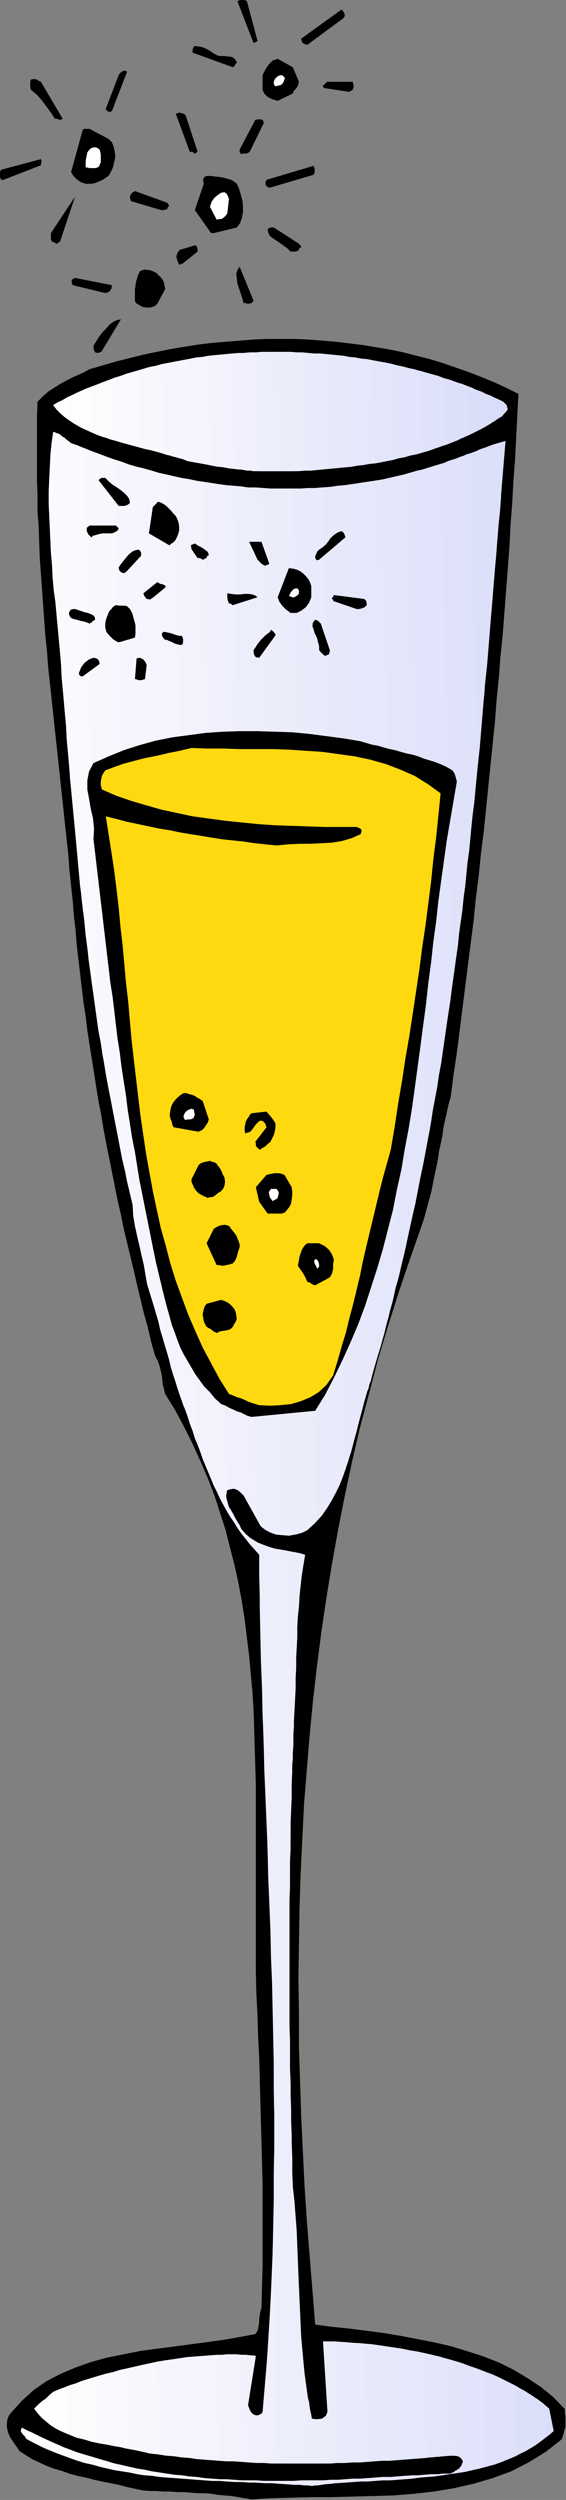<?xml version="1.0" encoding="UTF-8" standalone="no"?>
<svg
   xmlns:dc="http://purl.org/dc/elements/1.1/"
   xmlns:cc="http://creativecommons.org/ns#"
   xmlns:rdf="http://www.w3.org/1999/02/22-rdf-syntax-ns#"
   xmlns:svg="http://www.w3.org/2000/svg"
   xmlns="http://www.w3.org/2000/svg"
   xmlns:sodipodi="http://sodipodi.sourceforge.net/DTD/sodipodi-0.dtd"
   xmlns:inkscape="http://www.inkscape.org/namespaces/inkscape"
   version="1.0"
   width="25.679mm"
   height="113.335mm"
   id="svg195"
   sodipodi:docname="AD003994.WMF">
  <rect width="100%" height="100%" fill="#808080" stroke="none"/>
  <sodipodi:namedview
     pagecolor="#ffffff"
     bordercolor="#666666"
     borderopacity="1"
     objecttolerance="10"
     gridtolerance="10"
     guidetolerance="10"
     inkscape:pageopacity="0"
     inkscape:pageshadow="2"
     inkscape:window-width="640"
     inkscape:window-height="480"
     id="namedview197" />
  <defs
     id="defs3">
    <pattern
       id="WMFhbasepattern"
       patternUnits="userSpaceOnUse"
       width="6"
       height="6"
       x="0"
       y="0" />
  </defs>
  <path
     style="fill:#000000;fill-rule:evenodd;fill-opacity:1;stroke:none;"
     d="  M 43.104,428.256   L 46.368,428.064   L 49.824,427.968   L 53.28,427.872   L 56.736,427.872   L 60.288,427.776   L 63.84,427.68   L 67.392,427.584   L 70.944,427.296   L 74.4,426.912   L 77.856,426.336   L 81.216,425.568   L 84.48,424.608   L 87.648,423.456   L 90.624,421.92   L 93.6,420.096   L 96.288,417.984   L 96.576,417.216   L 96.768,416.448   L 96.96,415.872   L 96.96,415.2   L 96.96,414.624   L 96.96,414.048   L 96.864,413.472   L 96.864,412.8   L 94.944,410.784   L 92.832,409.056   L 90.528,407.52   L 88.128,406.08   L 85.632,404.832   L 82.944,403.776   L 80.256,402.912   L 77.472,402.048   L 74.592,401.376   L 71.616,400.8   L 68.64,400.224   L 65.76,399.744   L 62.784,399.36   L 59.808,398.976   L 56.928,398.688   L 54.048,398.304   L 53.568,392.352   L 53.088,386.4   L 52.608,380.448   L 52.224,374.592   L 51.936,368.64   L 51.648,362.688   L 51.456,356.736   L 51.264,350.784   L 51.264,344.832   L 51.168,338.88   L 51.264,332.928   L 51.36,326.976   L 51.552,321.024   L 51.84,315.072   L 52.128,309.216   L 52.608,303.264   L 53.088,297.408   L 53.664,291.456   L 54.336,285.6   L 55.104,279.648   L 55.968,273.792   L 56.928,267.936   L 57.984,262.08   L 59.136,256.224   L 60.384,250.368   L 61.728,244.608   L 63.264,238.848   L 64.8,232.992   L 66.528,227.232   L 68.352,221.472   L 70.272,215.808   L 72.288,210.048   L 72.768,208.608   L 73.152,207.168   L 73.536,205.728   L 73.92,204.384   L 74.208,202.944   L 74.496,201.504   L 74.784,200.16   L 75.072,198.72   L 75.264,197.376   L 75.552,196.032   L 75.84,194.688   L 76.032,193.248   L 76.32,191.904   L 76.608,190.656   L 76.896,189.312   L 77.28,187.968   L 77.76,184.224   L 78.336,180.384   L 78.816,176.64   L 79.296,172.8   L 79.776,169.056   L 80.256,165.216   L 80.736,161.472   L 81.216,157.728   L 81.6,153.888   L 82.08,150.144   L 82.464,146.304   L 82.944,142.56   L 83.328,138.816   L 83.712,134.976   L 84.096,131.232   L 84.48,127.488   L 84.864,123.744   L 85.152,119.904   L 85.536,116.16   L 85.824,112.416   L 86.208,108.672   L 86.496,104.928   L 86.784,101.184   L 87.072,97.44   L 87.36,93.6   L 87.552,89.856   L 87.84,86.112   L 88.032,82.464   L 88.32,78.72   L 88.512,74.976   L 88.704,71.232   L 88.896,67.488   L 86.784,66.432   L 84.672,65.472   L 82.56,64.608   L 80.352,63.744   L 78.144,62.976   L 75.936,62.208   L 73.728,61.536   L 71.424,60.96   L 69.216,60.384   L 66.912,59.904   L 64.608,59.52   L 62.304,59.136   L 60,58.848   L 57.6,58.56   L 55.296,58.368   L 52.896,58.176   L 50.592,58.08   L 48.192,58.08   L 45.792,58.08   L 43.488,58.176   L 41.088,58.368   L 38.688,58.56   L 36.384,58.752   L 33.984,59.04   L 31.584,59.424   L 29.28,59.808   L 26.88,60.288   L 24.576,60.768   L 22.272,61.344   L 19.968,61.92   L 17.664,62.592   L 15.36,63.264   L 14.112,63.936   L 12.768,64.512   L 11.616,65.088   L 10.368,65.76   L 9.312,66.432   L 8.256,67.104   L 7.296,67.968   L 6.432,68.832   L 6.336,71.52   L 6.336,74.208   L 6.336,76.8   L 6.336,79.488   L 6.336,82.176   L 6.432,84.864   L 6.432,87.552   L 6.624,90.144   L 6.72,92.832   L 6.816,95.52   L 7.008,98.208   L 7.2,100.896   L 7.392,103.584   L 7.584,106.272   L 7.776,108.96   L 8.064,111.648   L 8.256,114.336   L 8.544,116.928   L 8.832,119.616   L 9.12,122.304   L 9.408,124.992   L 9.696,127.68   L 9.984,130.368   L 10.272,133.056   L 10.56,135.744   L 10.848,138.432   L 11.136,141.12   L 11.424,143.808   L 11.712,146.4   L 11.904,149.088   L 12.192,151.776   L 12.48,154.464   L 12.672,156.96   L 12.96,159.36   L 13.152,161.856   L 13.44,164.352   L 13.728,166.752   L 14.016,169.248   L 14.304,171.648   L 14.688,174.144   L 14.976,176.544   L 15.36,179.04   L 15.744,181.44   L 16.128,183.84   L 16.512,186.336   L 16.896,188.736   L 17.376,191.136   L 17.76,193.536   L 18.24,196.032   L 18.72,198.432   L 19.2,200.832   L 19.68,203.232   L 20.16,205.632   L 20.736,208.128   L 21.216,210.528   L 21.792,212.928   L 22.368,215.328   L 22.944,217.728   L 23.52,220.224   L 24.096,222.624   L 24.672,225.024   L 25.344,227.424   L 25.92,229.92   L 26.592,232.32   L 27.072,233.184   L 27.36,234.048   L 27.552,234.816   L 27.744,235.68   L 27.84,236.544   L 27.936,237.312   L 28.128,238.08   L 28.32,238.848   L 30.048,241.632   L 31.584,244.512   L 33.024,247.392   L 34.368,250.368   L 35.616,253.248   L 36.768,256.224   L 37.728,259.2   L 38.688,262.176   L 39.456,265.248   L 40.224,268.224   L 40.896,271.296   L 41.472,274.368   L 41.952,277.44   L 42.336,280.608   L 42.72,283.68   L 43.008,286.848   L 43.296,290.016   L 43.488,293.088   L 43.584,296.256   L 43.68,299.52   L 43.776,302.688   L 43.872,305.856   L 43.872,309.12   L 43.872,312.288   L 43.872,315.552   L 43.872,318.72   L 43.872,321.984   L 43.872,325.152   L 43.872,328.416   L 43.872,331.68   L 43.872,334.848   L 43.872,338.112   L 43.968,341.76   L 44.16,345.408   L 44.256,348.96   L 44.448,352.608   L 44.544,356.16   L 44.64,359.808   L 44.736,363.36   L 44.832,366.912   L 44.928,370.464   L 45.024,374.016   L 45.024,377.568   L 45.024,381.12   L 45.024,384.672   L 45.024,388.32   L 44.928,391.872   L 44.832,395.424   L 44.64,396.096   L 44.544,396.672   L 44.448,397.344   L 44.448,397.92   L 44.352,398.496   L 44.256,399.072   L 44.064,399.552   L 43.776,399.936   L 41.184,400.416   L 38.496,400.896   L 35.712,401.28   L 32.832,401.664   L 29.952,402.048   L 26.976,402.432   L 24.096,402.816   L 21.216,403.392   L 18.336,403.968   L 15.552,404.736   L 12.864,405.696   L 10.368,406.752   L 7.968,408   L 5.76,409.536   L 3.744,411.36   L 1.92,413.376   L 1.536,413.856   L 1.344,414.336   L 1.248,414.624   L 1.248,414.72   L 1.152,415.488   L 1.248,416.256   L 1.44,416.928   L 1.728,417.6   L 2.112,418.176   L 2.496,418.752   L 2.976,419.424   L 3.36,420   L 4.416,420.672   L 5.472,421.344   L 6.72,421.92   L 7.968,422.496   L 9.216,422.976   L 10.56,423.36   L 11.904,423.84   L 13.248,424.224   L 14.688,424.512   L 16.128,424.896   L 17.472,425.184   L 18.912,425.472   L 20.352,425.76   L 21.792,426.144   L 23.136,426.432   L 24.48,426.72   L 25.632,426.816   L 26.88,426.816   L 28.032,426.912   L 29.184,426.912   L 30.432,427.008   L 31.584,427.008   L 32.736,427.104   L 33.984,427.2   L 35.136,427.2   L 36.288,427.296   L 37.44,427.488   L 38.592,427.584   L 39.744,427.68   L 40.896,427.872   L 41.952,428.064   L 43.104,428.256  z "
     id="path5" />
  <path
     style="fill:#dbdef9;fill-rule:evenodd;fill-opacity:1;stroke:none;"
     d="  M 88.416,420.864   L 89.28,420.384   L 90.144,420   L 91.008,419.424   L 91.872,418.944   L 92.64,418.368   L 93.408,417.792   L 94.176,417.216   L 94.944,416.544   L 94.176,412.704   L 93.504,412.128   L 92.736,411.552   L 92.064,411.072   L 91.296,410.496   L 90.528,410.016   L 89.76,409.536   L 88.992,409.152   L 88.128,408.672   L 88.416,420.864  z    M 81.888,131.616   L 82.272,128.064   L 82.56,124.608   L 82.848,121.056   L 83.136,117.504   L 83.52,114.048   L 83.808,110.496   L 84.096,106.944   L 84.384,103.488   L 84.672,99.936   L 84.96,96.48   L 85.248,92.928   L 85.536,89.472   L 85.824,86.016   L 86.112,82.464   L 86.4,79.008   L 86.688,75.552   L 86.016,75.744   L 85.344,75.936   L 84.672,76.128   L 83.904,76.416   L 83.136,76.704   L 82.272,76.992   L 81.504,77.376   L 80.64,77.664   L 81.888,131.616  z   "
     id="path7" />
  <path
     style="fill:#dde0f9;fill-rule:evenodd;fill-opacity:1;stroke:none;"
     d="  M 93.408,417.792   L 92.256,418.656   L 91.104,419.424   L 89.856,420.096   L 88.704,420.672   L 87.36,421.248   L 86.112,421.824   L 84.672,422.304   L 83.328,422.688   L 82.944,406.272   L 84.384,406.848   L 85.728,407.52   L 87.072,408.096   L 88.416,408.768   L 89.664,409.536   L 90.912,410.304   L 92.16,411.072   L 93.312,411.936   L 93.408,417.792  z    M 85.92,85.152   L 85.728,87.744   L 85.44,90.336   L 85.248,92.928   L 85.056,95.52   L 84.768,98.112   L 84.576,100.704   L 84.384,103.392   L 84.096,105.984   L 83.904,108.576   L 83.712,111.168   L 83.424,113.76   L 83.232,116.352   L 83.04,119.04   L 82.752,121.632   L 82.56,124.224   L 82.272,126.816   L 82.08,129.408   L 81.792,132.096   L 81.504,134.688   L 81.312,137.28   L 81.024,139.872   L 80.736,142.56   L 80.448,145.152   L 80.16,147.744   L 79.872,150.336   L 79.584,153.024   L 79.296,155.616   L 78.912,158.208   L 78.624,160.8   L 78.24,163.488   L 77.952,166.08   L 77.568,168.672   L 75.552,79.488   L 76.224,79.296   L 76.8,79.008   L 77.472,78.816   L 78.048,78.624   L 79.008,78.24   L 79.968,77.952   L 80.928,77.568   L 81.984,77.184   L 82.944,76.8   L 83.904,76.416   L 84.864,76.128   L 85.728,75.84   L 85.92,85.152  z   "
     id="path9" />
  <path
     style="fill:#dfe2f9;fill-rule:evenodd;fill-opacity:1;stroke:none;"
     d="  M 88.416,420.864   L 87.264,421.344   L 86.016,421.824   L 84.768,422.304   L 83.52,422.592   L 82.272,422.976   L 80.928,423.264   L 79.68,423.552   L 78.336,423.744   L 78.24,423.264   L 78.72,422.976   L 79.008,422.592   L 79.296,422.208   L 79.392,421.728   L 79.2,421.344   L 78.912,421.056   L 78.624,420.864   L 78.24,420.768   L 77.856,404.544   L 79.2,404.928   L 80.544,405.408   L 81.888,405.888   L 83.136,406.368   L 84.48,406.848   L 85.728,407.424   L 86.88,408   L 88.128,408.672   L 88.416,420.864  z    M 81.888,131.616   L 81.696,133.632   L 81.504,135.648   L 81.312,137.664   L 81.024,139.68   L 80.832,141.696   L 80.64,143.808   L 80.448,145.824   L 80.16,147.84   L 79.968,149.856   L 79.776,151.872   L 79.488,153.888   L 79.296,155.904   L 79.008,157.92   L 78.72,159.936   L 78.528,161.952   L 78.24,163.968   L 77.952,165.984   L 77.664,168.096   L 77.376,170.112   L 77.088,172.128   L 76.8,174.144   L 76.512,176.16   L 76.224,178.176   L 75.936,180.192   L 75.648,182.208   L 75.264,184.224   L 74.976,186.24   L 74.592,188.256   L 74.208,190.272   L 73.92,192.288   L 73.536,194.304   L 73.152,196.32   L 70.56,80.928   L 71.52,80.64   L 72.48,80.448   L 73.344,80.16   L 74.304,79.872   L 75.264,79.584   L 76.224,79.296   L 77.088,78.912   L 78.048,78.624   L 78.72,78.432   L 79.392,78.144   L 79.968,77.856   L 80.64,77.664   L 81.888,131.616  z   "
     id="path11" />
  <path
     style="fill:#e1e4fa;fill-rule:evenodd;fill-opacity:1;stroke:none;"
     d="  M 83.328,422.688   L 82.08,422.976   L 80.928,423.264   L 79.68,423.552   L 78.432,423.744   L 77.088,423.936   L 75.84,424.128   L 74.496,424.32   L 73.248,424.416   L 73.248,424.032   L 73.728,424.032   L 74.304,423.936   L 74.784,423.936   L 75.264,423.936   L 75.744,423.84   L 76.32,423.84   L 76.8,423.84   L 77.28,423.84   L 78.048,423.456   L 78.72,422.976   L 79.104,422.496   L 79.392,421.728   L 79.008,421.152   L 78.528,420.864   L 77.856,420.768   L 77.28,420.768   L 76.8,420.768   L 76.224,420.864   L 75.744,420.864   L 75.264,420.96   L 74.688,420.96   L 74.208,421.056   L 73.632,421.056   L 73.152,421.152   L 72.768,403.2   L 74.112,403.488   L 75.456,403.872   L 76.704,404.16   L 78.048,404.544   L 79.296,404.928   L 80.544,405.408   L 81.696,405.792   L 82.944,406.272   L 83.328,422.688  z    M 77.568,168.672   L 77.184,171.744   L 76.704,174.816   L 76.224,177.984   L 75.744,181.056   L 75.264,184.128   L 74.784,187.2   L 74.208,190.272   L 73.728,193.344   L 73.152,196.416   L 72.576,199.488   L 71.904,202.56   L 71.328,205.632   L 70.656,208.704   L 69.984,211.776   L 69.312,214.848   L 68.544,217.92   L 65.472,82.176   L 66.72,81.888   L 67.968,81.6   L 69.216,81.312   L 70.56,80.928   L 71.808,80.64   L 73.056,80.256   L 74.304,79.872   L 75.552,79.488   L 77.568,168.672  z   "
     id="path13" />
  <path
     style="fill:#e3e5fa;fill-rule:evenodd;fill-opacity:1;stroke:none;"
     d="  M 78.336,423.744   L 77.088,423.936   L 75.84,424.128   L 74.496,424.32   L 73.248,424.416   L 72,424.512   L 70.656,424.704   L 69.408,424.8   L 68.16,424.896   L 68.16,424.32   L 69.312,424.224   L 70.464,424.224   L 71.616,424.128   L 72.768,424.032   L 73.92,423.936   L 75.072,423.936   L 76.128,423.84   L 77.28,423.84   L 77.568,423.648   L 77.856,423.552   L 78.048,423.36   L 78.24,423.264   L 78.336,423.744  z    M 67.584,402.24   L 68.928,402.432   L 70.272,402.72   L 71.52,402.912   L 72.864,403.2   L 74.112,403.488   L 75.36,403.776   L 76.608,404.16   L 77.856,404.544   L 78.24,420.768   L 78.048,420.768   L 77.76,420.768   L 77.472,420.768   L 77.28,420.768   L 76.128,420.864   L 74.976,420.96   L 73.824,421.056   L 72.672,421.152   L 71.52,421.248   L 70.368,421.344   L 69.216,421.44   L 68.064,421.536   L 67.584,402.24  z    M 73.152,196.32   L 72.672,198.816   L 72.192,201.216   L 71.712,203.712   L 71.232,206.208   L 70.656,208.608   L 70.08,211.104   L 69.6,213.6   L 69.024,216   L 68.448,218.496   L 67.776,220.896   L 67.2,223.392   L 66.528,225.792   L 65.952,228.288   L 65.28,230.688   L 64.512,233.184   L 63.84,235.584   L 60.384,82.944   L 61.632,82.752   L 62.88,82.56   L 64.224,82.368   L 65.472,82.176   L 66.72,81.888   L 68.064,81.6   L 69.312,81.312   L 70.56,80.928   L 73.152,196.32  z   "
     id="path15" />
  <path
     style="fill:#e5e7fa;fill-rule:evenodd;fill-opacity:1;stroke:none;"
     d="  M 73.248,424.416   L 72,424.512   L 70.656,424.704   L 69.408,424.8   L 68.16,424.896   L 66.816,424.992   L 65.568,424.992   L 64.32,425.088   L 63.072,425.184   L 63.072,424.608   L 64.32,424.512   L 65.568,424.416   L 66.912,424.416   L 68.16,424.32   L 69.408,424.224   L 70.752,424.128   L 72,424.128   L 73.248,424.032   L 73.248,424.416  z    M 62.496,401.568   L 63.744,401.76   L 65.088,401.856   L 66.336,402.048   L 67.68,402.24   L 68.928,402.432   L 70.272,402.72   L 71.52,402.912   L 72.768,403.2   L 73.152,421.152   L 71.904,421.248   L 70.656,421.344   L 69.312,421.44   L 68.064,421.536   L 66.816,421.632   L 65.472,421.632   L 64.224,421.728   L 62.976,421.824   L 62.496,401.568  z    M 59.136,252   L 59.712,250.368   L 60.192,248.64   L 60.672,246.912   L 61.152,245.28   L 61.536,243.552   L 62.016,241.92   L 62.4,240.288   L 62.88,238.752   L 63.264,237.408   L 63.648,236.16   L 64.032,234.816   L 64.416,233.568   L 64.8,232.224   L 65.184,230.976   L 65.568,229.632   L 65.856,228.288   L 66.24,227.04   L 66.624,225.696   L 66.912,224.448   L 67.296,223.104   L 67.584,221.856   L 67.872,220.512   L 68.256,219.264   L 68.544,217.92   L 65.472,82.176   L 64.224,82.368   L 62.976,82.656   L 61.728,82.848   L 60.384,82.944   L 59.136,83.136   L 57.888,83.328   L 56.544,83.424   L 55.296,83.52   L 59.136,252  z   "
     id="path17" />
  <path
     style="fill:#e7e9fb;fill-rule:evenodd;fill-opacity:1;stroke:none;"
     d="  M 68.16,424.896   L 66.912,424.992   L 65.568,424.992   L 64.32,425.088   L 62.976,425.184   L 61.728,425.184   L 60.48,425.28   L 59.232,425.376   L 57.984,425.472   L 57.984,424.896   L 59.232,424.8   L 60.48,424.704   L 61.824,424.704   L 63.072,424.608   L 64.32,424.512   L 65.664,424.416   L 66.912,424.416   L 68.16,424.32   L 68.16,424.896  z    M 57.408,401.184   L 58.656,401.28   L 59.904,401.376   L 61.248,401.472   L 62.496,401.568   L 63.744,401.664   L 65.088,401.856   L 66.336,402.048   L 67.584,402.24   L 68.064,421.536   L 66.816,421.632   L 65.568,421.632   L 64.224,421.728   L 62.976,421.824   L 61.728,421.92   L 60.384,421.92   L 59.136,422.016   L 57.888,422.016   L 57.408,401.184  z    M 54.24,260.736   L 55.2,259.68   L 56.064,258.432   L 56.832,257.184   L 57.504,255.936   L 58.176,254.592   L 58.752,253.152   L 59.232,251.808   L 59.712,250.272   L 60.192,248.832   L 60.576,247.392   L 60.96,245.856   L 61.344,244.416   L 61.728,242.976   L 62.112,241.536   L 62.496,240.096   L 62.88,238.752   L 62.976,238.368   L 63.168,237.984   L 63.264,237.6   L 63.36,237.12   L 63.552,236.736   L 63.648,236.352   L 63.744,235.968   L 63.84,235.584   L 60.384,82.944   L 59.136,83.136   L 57.888,83.232   L 56.64,83.424   L 55.296,83.52   L 54.048,83.616   L 52.8,83.616   L 51.456,83.712   L 50.208,83.712   L 54.24,260.736  z   "
     id="path19" />
  <path
     style="fill:#e9ebfb;fill-rule:evenodd;fill-opacity:1;stroke:none;"
     d="  M 63.072,425.184   L 61.824,425.184   L 60.576,425.28   L 59.328,425.376   L 58.176,425.376   L 56.928,425.568   L 55.776,425.664   L 54.624,425.76   L 53.472,425.952   L 53.376,425.856   L 53.184,425.856   L 53.088,425.856   L 52.896,425.856   L 52.896,424.992   L 54.144,424.992   L 55.392,424.992   L 56.736,424.896   L 57.984,424.896   L 59.232,424.8   L 60.576,424.704   L 61.824,424.704   L 63.072,424.608   L 63.072,425.184  z    M 62.496,401.568   L 61.632,401.472   L 60.672,401.472   L 59.808,401.376   L 58.944,401.28   L 58.08,401.28   L 57.216,401.184   L 56.256,401.184   L 55.392,401.184   L 56.16,413.28   L 55.872,413.952   L 55.2,414.432   L 54.336,414.528   L 53.472,414.432   L 53.376,413.76   L 53.184,412.992   L 53.088,412.32   L 52.992,411.552   L 52.8,410.88   L 52.704,410.208   L 52.608,409.44   L 52.512,408.768   L 52.8,422.112   L 54.048,422.112   L 55.296,422.112   L 56.64,422.112   L 57.888,422.016   L 59.136,422.016   L 60.48,421.92   L 61.728,421.92   L 62.976,421.824   L 62.496,401.568  z    M 50.112,303.552   L 50.112,302.496   L 50.208,301.344   L 50.208,300.288   L 50.304,299.136   L 50.304,298.08   L 50.304,297.024   L 50.4,295.872   L 50.4,294.816   L 50.496,292.992   L 50.592,291.168   L 50.688,289.344   L 50.688,287.52   L 50.784,285.792   L 50.784,283.968   L 50.88,282.24   L 50.976,280.416   L 50.976,278.688   L 51.072,276.96   L 51.264,275.232   L 51.36,273.408   L 51.552,271.68   L 51.744,269.952   L 52.032,268.128   L 52.32,266.4   L 51.936,266.304   L 51.552,266.208   L 51.168,266.112   L 50.784,266.016   L 50.4,265.92   L 50.016,265.92   L 49.632,265.824   L 49.248,265.728   L 50.112,303.552  z    M 49.152,263.04   L 49.632,263.04   L 50.112,262.944   L 50.592,262.944   L 51.072,262.848   L 51.552,262.656   L 51.936,262.56   L 52.32,262.368   L 52.704,262.176   L 53.856,261.12   L 54.816,260.064   L 55.776,258.816   L 56.544,257.568   L 57.312,256.224   L 57.984,254.88   L 58.56,253.44   L 59.136,252   L 55.296,83.52   L 54.048,83.616   L 52.8,83.712   L 51.456,83.712   L 50.208,83.712   L 48.96,83.712   L 47.616,83.712   L 46.368,83.712   L 45.12,83.616   L 49.152,263.04  z   "
     id="path21" />
  <path
     style="fill:#ebedfb;fill-rule:evenodd;fill-opacity:1;stroke:none;"
     d="  M 57.984,425.472   L 57.408,425.472   L 56.832,425.568   L 56.256,425.568   L 55.68,425.664   L 55.104,425.76   L 54.528,425.856   L 54.048,425.856   L 53.472,425.952   L 52.8,425.856   L 52.128,425.856   L 51.36,425.76   L 50.688,425.76   L 49.92,425.664   L 49.248,425.664   L 48.48,425.568   L 47.808,425.568   L 47.808,425.088   L 49.056,425.088   L 50.304,425.088   L 51.648,425.088   L 52.896,424.992   L 54.144,424.992   L 55.488,424.992   L 56.736,424.896   L 57.984,424.896   L 57.984,425.472  z    M 57.408,401.184   L 56.928,401.184   L 56.448,401.184   L 55.872,401.184   L 55.392,401.184   L 56.16,413.28   L 55.872,413.952   L 55.2,414.432   L 54.336,414.528   L 53.472,414.432   L 52.992,412.032   L 52.608,409.632   L 52.224,407.232   L 51.936,404.736   L 51.744,402.336   L 51.552,399.84   L 51.456,397.344   L 51.36,394.848   L 51.264,392.352   L 51.168,389.856   L 51.072,387.264   L 50.976,384.768   L 50.88,382.272   L 50.688,379.776   L 50.496,377.184   L 50.208,374.688   L 50.112,372.192   L 50.112,369.6   L 50.016,367.104   L 49.92,364.608   L 49.92,362.016   L 49.824,359.52   L 49.824,357.024   L 49.728,354.528   L 49.728,352.032   L 49.728,349.536   L 49.632,347.04   L 49.632,344.544   L 49.632,342.048   L 49.632,339.552   L 49.632,337.056   L 49.632,334.56   L 49.632,332.16   L 49.632,329.664   L 49.632,327.168   L 49.632,324.672   L 49.632,322.176   L 49.728,319.68   L 49.728,317.184   L 49.824,314.784   L 49.824,312.288   L 49.92,309.792   L 49.92,307.296   L 50.016,304.8   L 50.112,302.304   L 50.208,299.808   L 50.304,297.312   L 50.4,294.816   L 50.496,292.992   L 50.592,291.168   L 50.688,289.344   L 50.688,287.52   L 50.784,285.792   L 50.784,283.968   L 50.88,282.24   L 50.976,280.416   L 50.976,278.688   L 51.072,276.96   L 51.264,275.232   L 51.36,273.408   L 51.552,271.68   L 51.744,269.952   L 52.032,268.128   L 52.32,266.4   L 51.36,266.112   L 50.304,265.92   L 49.344,265.728   L 48.288,265.536   L 47.136,265.344   L 46.176,265.056   L 45.12,264.672   L 44.16,264.288   L 44.16,266.016   L 44.256,266.112   L 44.352,266.208   L 44.352,266.304   L 44.448,266.4   L 44.448,270.048   L 44.544,273.6   L 44.64,277.248   L 44.736,280.896   L 44.832,284.544   L 44.928,288.192   L 45.024,291.84   L 45.12,295.488   L 45.216,299.136   L 45.408,302.784   L 45.504,306.432   L 45.696,310.08   L 45.792,313.728   L 45.888,317.472   L 46.08,321.12   L 46.176,324.768   L 46.272,328.416   L 46.464,332.16   L 46.56,335.808   L 46.656,339.456   L 46.752,343.2   L 46.848,346.848   L 46.944,350.496   L 46.944,354.144   L 47.04,357.888   L 47.04,361.536   L 47.04,365.184   L 47.04,368.832   L 47.04,372.576   L 47.04,376.224   L 46.944,379.872   L 46.848,383.52   L 47.712,422.112   L 48.96,422.112   L 50.208,422.112   L 51.552,422.112   L 52.8,422.112   L 54.048,422.112   L 55.392,422.112   L 56.64,422.016   L 57.888,422.016   L 57.408,401.184  z    M 44.064,260.16   L 44.64,261.408   L 45.408,262.08   L 46.272,262.56   L 47.328,262.944   L 48.384,263.04   L 49.536,263.136   L 50.592,262.944   L 51.744,262.656   L 52.704,262.176   L 53.088,261.792   L 53.472,261.408   L 53.856,261.12   L 54.24,260.736   L 50.208,83.712   L 48.96,83.712   L 47.712,83.712   L 46.368,83.712   L 45.12,83.616   L 43.872,83.616   L 42.528,83.52   L 41.28,83.328   L 40.032,83.232   L 44.064,260.16  z   "
     id="path23" />
  <path
     style="fill:#edeefc;fill-rule:evenodd;fill-opacity:1;stroke:none;"
     d="  M 52.512,408.768   L 52.224,406.656   L 52.032,404.64   L 51.84,402.528   L 51.648,400.416   L 51.552,398.304   L 51.456,396.192   L 51.36,393.984   L 51.264,391.872   L 51.168,389.76   L 51.072,387.552   L 50.976,385.44   L 50.88,383.232   L 50.784,381.12   L 50.592,379.008   L 50.4,376.8   L 50.208,374.688   L 50.112,372.384   L 50.112,370.176   L 50.016,367.968   L 50.016,365.664   L 49.92,363.456   L 49.92,361.152   L 49.824,358.944   L 49.824,356.736   L 49.728,354.528   L 49.728,352.224   L 49.728,350.016   L 49.632,347.808   L 49.632,345.6   L 49.632,343.392   L 49.632,341.184   L 49.632,338.976   L 49.632,336.768   L 49.632,334.464   L 49.632,332.256   L 49.632,330.048   L 49.632,327.84   L 49.632,325.632   L 49.728,323.424   L 49.728,321.216   L 49.728,319.008   L 49.824,316.8   L 49.824,314.592   L 49.824,312.384   L 49.92,310.176   L 50.016,307.968   L 50.016,305.76   L 50.112,303.552   L 49.248,265.728   L 48.096,265.536   L 47.04,265.344   L 45.984,265.056   L 44.928,264.672   L 43.968,264.192   L 43.008,263.616   L 42.144,262.848   L 41.376,261.984   L 41.088,261.312   L 40.704,260.736   L 40.32,260.064   L 40.032,259.488   L 39.648,258.816   L 39.264,258.24   L 39.072,257.568   L 38.88,256.896   L 38.88,258.912   L 39.456,259.872   L 40.128,260.832   L 40.704,261.792   L 41.376,262.752   L 42.144,263.712   L 42.816,264.576   L 43.68,265.536   L 44.448,266.4   L 44.544,270.912   L 44.544,275.52   L 44.64,280.032   L 44.736,284.64   L 44.928,289.248   L 45.024,293.76   L 45.216,298.368   L 45.312,302.976   L 45.504,307.584   L 45.696,312.192   L 45.888,316.8   L 45.984,321.408   L 46.176,326.016   L 46.368,330.624   L 46.464,335.328   L 46.656,339.936   L 46.752,344.544   L 46.848,349.152   L 46.944,353.76   L 46.944,358.368   L 47.04,362.976   L 47.04,367.584   L 46.944,372.192   L 46.944,376.8   L 46.848,381.408   L 46.752,386.016   L 46.56,390.528   L 46.368,395.136   L 46.08,399.648   L 45.792,404.256   L 45.408,408.768   L 45.024,413.28   L 44.832,413.568   L 44.64,413.664   L 44.256,413.856   L 43.872,413.856   L 43.392,413.664   L 43.104,413.376   L 42.816,412.896   L 42.528,412.128   L 43.872,403.68   L 43.488,403.584   L 43.104,403.584   L 42.624,403.584   L 42.24,403.488   L 42.624,421.92   L 43.872,421.92   L 45.12,422.016   L 46.464,422.016   L 47.712,422.016   L 48.96,422.112   L 50.304,422.112   L 51.552,422.112   L 52.8,422.112   L 52.512,408.768  z    M 38.88,255.84   L 38.88,255.744   L 38.88,255.648   L 38.88,255.552   L 38.88,255.456   L 38.976,255.36   L 39.168,255.264   L 39.552,255.168   L 40.032,255.072   L 40.416,255.168   L 40.8,255.36   L 41.28,255.744   L 41.76,256.224   L 44.64,261.408   L 45.024,261.792   L 45.504,262.08   L 46.08,262.368   L 46.656,262.656   L 47.232,262.848   L 47.904,262.944   L 48.48,263.04   L 49.152,263.04   L 45.12,83.616   L 43.872,83.52   L 42.624,83.52   L 41.28,83.424   L 40.032,83.232   L 38.784,83.136   L 37.44,82.944   L 36.192,82.752   L 34.944,82.56   L 38.88,255.84  z    M 42.72,424.992   L 43.968,424.992   L 45.216,425.088   L 46.464,425.088   L 47.808,425.088   L 49.056,425.088   L 50.304,425.088   L 51.648,424.992   L 52.896,424.992   L 52.896,425.856   L 51.648,425.76   L 50.4,425.76   L 49.152,425.664   L 47.808,425.568   L 46.56,425.472   L 45.312,425.472   L 43.968,425.376   L 42.72,425.376   L 42.72,424.992  z   "
     id="path25" />
  <path
     style="fill:#eff0fc;fill-rule:evenodd;fill-opacity:1;stroke:none;"
     d="  M 44.16,264.288   L 43.392,263.808   L 42.624,263.328   L 41.952,262.752   L 41.376,261.984   L 40.992,261.216   L 40.512,260.448   L 40.032,259.68   L 39.552,258.816   L 39.168,258.048   L 38.88,257.184   L 38.784,256.32   L 38.88,255.456   L 38.976,255.36   L 39.168,255.264   L 39.552,255.168   L 40.032,255.072   L 40.416,255.168   L 40.8,255.36   L 41.28,255.744   L 41.76,256.224   L 44.064,260.16   L 40.032,83.232   L 38.784,83.136   L 37.44,82.944   L 36.192,82.752   L 34.944,82.56   L 33.6,82.368   L 32.352,82.176   L 31.104,81.888   L 29.856,81.6   L 33.6,246.624   L 34.08,247.968   L 34.56,249.312   L 35.136,250.656   L 35.616,252   L 36.192,253.248   L 36.672,254.592   L 37.344,255.84   L 37.92,256.992   L 38.592,258.24   L 39.264,259.392   L 39.936,260.544   L 40.704,261.696   L 41.472,262.848   L 42.336,263.904   L 43.2,264.96   L 44.16,266.016   L 44.16,264.288  z    M 46.848,383.52   L 46.752,385.344   L 46.752,387.264   L 46.656,389.088   L 46.56,391.008   L 46.464,392.832   L 46.368,394.752   L 46.272,396.576   L 46.176,398.4   L 46.08,400.32   L 45.984,402.144   L 45.792,403.968   L 45.696,405.888   L 45.504,407.712   L 45.408,409.536   L 45.216,411.456   L 45.024,413.28   L 44.832,413.568   L 44.64,413.664   L 44.256,413.856   L 43.872,413.856   L 43.392,413.664   L 43.104,413.376   L 42.816,412.896   L 42.528,412.128   L 43.872,403.68   L 43.104,403.584   L 42.24,403.488   L 41.472,403.488   L 40.608,403.392   L 39.744,403.392   L 38.88,403.392   L 38.016,403.488   L 37.152,403.488   L 37.536,421.632   L 38.784,421.728   L 40.032,421.728   L 41.376,421.824   L 42.624,421.92   L 43.872,422.016   L 45.216,422.016   L 46.464,422.112   L 47.712,422.112   L 46.848,383.52  z    M 37.632,424.8   L 38.88,424.896   L 40.128,424.896   L 41.376,424.992   L 42.72,424.992   L 43.968,425.088   L 45.216,425.088   L 46.56,425.088   L 47.808,425.088   L 47.808,425.568   L 46.56,425.472   L 45.312,425.472   L 43.968,425.376   L 42.72,425.28   L 41.472,425.28   L 40.128,425.184   L 38.88,425.184   L 37.632,425.088   L 37.632,424.8  z   "
     id="path27" />
  <path
     style="fill:#f1f2fc;fill-rule:evenodd;fill-opacity:1;stroke:none;"
     d="  M 38.88,255.84   L 38.784,256.128   L 38.784,256.32   L 38.784,256.608   L 38.88,256.896   L 38.88,258.912   L 38.304,257.856   L 37.728,256.8   L 37.248,255.744   L 36.672,254.592   L 36.192,253.44   L 35.712,252.288   L 35.232,251.136   L 34.752,249.984   L 34.368,248.832   L 33.888,247.584   L 33.408,246.432   L 33.024,245.184   L 32.544,243.936   L 32.16,242.688   L 31.68,241.344   L 31.2,240.096   L 30.816,238.944   L 30.432,237.696   L 30.048,236.448   L 29.664,235.104   L 29.28,233.76   L 28.896,232.416   L 28.512,231.072   L 28.128,229.632   L 24.672,80.352   L 25.92,80.736   L 27.168,81.024   L 28.512,81.312   L 29.76,81.6   L 31.104,81.888   L 32.352,82.08   L 33.696,82.368   L 34.944,82.56   L 38.88,255.84  z    M 32.064,403.968   L 33.312,403.776   L 34.656,403.68   L 35.904,403.584   L 37.248,403.488   L 38.496,403.488   L 39.744,403.488   L 40.992,403.488   L 42.24,403.488   L 42.624,421.92   L 41.376,421.824   L 40.128,421.728   L 38.784,421.728   L 37.536,421.632   L 36.288,421.536   L 34.944,421.44   L 33.696,421.248   L 32.448,421.152   L 32.064,403.968  z    M 32.448,424.32   L 33.696,424.416   L 35.04,424.608   L 36.288,424.704   L 37.632,424.8   L 38.88,424.8   L 40.128,424.896   L 41.472,424.992   L 42.72,424.992   L 42.72,425.376   L 41.472,425.28   L 40.224,425.28   L 38.88,425.184   L 37.632,425.088   L 36.384,425.088   L 35.04,424.992   L 33.792,424.896   L 32.544,424.8   L 32.448,424.32  z   "
     id="path29" />
  <path
     style="fill:#f3f4fd;fill-rule:evenodd;fill-opacity:1;stroke:none;"
     d="  M 19.584,78.72   L 20.832,79.104   L 22.08,79.584   L 23.424,79.968   L 24.672,80.256   L 26.016,80.64   L 27.264,81.024   L 28.608,81.312   L 29.856,81.6   L 33.6,246.624   L 33.312,245.856   L 33.024,244.992   L 32.736,244.224   L 32.448,243.36   L 32.16,242.592   L 31.872,241.728   L 31.488,240.96   L 31.2,240.096   L 30.816,239.04   L 30.432,237.888   L 30.048,236.64   L 29.664,235.488   L 29.28,234.24   L 28.992,232.992   L 28.608,231.648   L 28.224,230.4   L 27.84,229.056   L 27.456,227.808   L 27.168,226.464   L 26.784,225.216   L 26.4,223.872   L 26.016,222.624   L 25.632,221.376   L 25.248,220.128   L 24.96,218.496   L 24.672,216.768   L 24.288,215.136   L 23.904,213.408   L 23.52,211.776   L 23.136,210.048   L 22.848,208.32   L 22.752,206.496   L 22.656,206.112   L 22.656,205.728   L 22.56,205.344   L 22.464,204.96   L 19.584,78.72  z    M 26.976,404.64   L 28.224,404.448   L 29.568,404.256   L 30.816,404.064   L 32.064,403.872   L 33.408,403.776   L 34.656,403.68   L 35.904,403.584   L 37.152,403.488   L 37.536,421.632   L 36.288,421.536   L 34.944,421.44   L 33.696,421.344   L 32.448,421.152   L 31.104,421.056   L 29.856,420.864   L 28.512,420.768   L 27.264,420.576   L 26.976,404.64  z    M 27.36,423.648   L 28.608,423.84   L 29.856,424.032   L 31.2,424.224   L 32.448,424.32   L 33.792,424.416   L 35.04,424.608   L 36.384,424.704   L 37.632,424.8   L 37.632,425.088   L 36.384,425.088   L 35.04,424.992   L 33.792,424.896   L 32.544,424.8   L 31.2,424.704   L 29.952,424.608   L 28.608,424.512   L 27.36,424.416   L 27.36,423.648  z   "
     id="path31" />
  <path
     style="fill:#f5f6fd;fill-rule:evenodd;fill-opacity:1;stroke:none;"
     d="  M 14.4,76.8   L 15.648,77.28   L 16.992,77.76   L 18.24,78.24   L 19.584,78.72   L 20.832,79.104   L 22.08,79.584   L 23.424,79.968   L 24.672,80.352   L 28.128,229.632   L 27.744,228.48   L 27.456,227.232   L 27.072,225.984   L 26.688,224.832   L 26.4,223.584   L 26.016,222.432   L 25.632,221.28   L 25.248,220.128   L 24.96,218.496   L 24.672,216.768   L 24.288,215.136   L 23.904,213.408   L 23.52,211.776   L 23.136,210.048   L 22.848,208.32   L 22.752,206.496   L 22.272,204.48   L 21.792,202.464   L 21.408,200.544   L 20.928,198.528   L 20.544,196.512   L 20.16,194.496   L 19.776,192.576   L 19.392,190.56   L 19.008,188.544   L 18.624,186.624   L 18.24,184.608   L 17.952,182.688   L 17.568,180.672   L 17.28,178.656   L 16.896,176.736   L 16.608,174.72   L 14.4,76.8  z    M 21.888,405.792   L 23.136,405.504   L 24.384,405.216   L 25.728,404.928   L 26.976,404.736   L 28.224,404.448   L 29.568,404.256   L 30.816,404.16   L 32.064,403.968   L 32.448,421.152   L 31.584,421.056   L 30.72,420.96   L 29.856,420.864   L 29.088,420.768   L 28.224,420.672   L 27.36,420.576   L 26.496,420.48   L 25.632,420.384   L 25.248,420.288   L 24.864,420.192   L 24.384,420.096   L 24,420   L 23.52,419.904   L 23.136,419.808   L 22.656,419.712   L 22.176,419.616   L 21.888,405.792  z    M 22.272,422.688   L 23.52,422.976   L 24.768,423.168   L 26.016,423.456   L 27.36,423.648   L 28.608,423.84   L 29.856,424.032   L 31.2,424.128   L 32.448,424.32   L 32.544,424.8   L 31.296,424.704   L 29.952,424.608   L 28.704,424.512   L 27.36,424.32   L 26.112,424.224   L 24.768,424.032   L 23.52,423.84   L 22.272,423.648   L 22.272,422.688  z   "
     id="path33" />
  <path
     style="fill:#f7f7fd;fill-rule:evenodd;fill-opacity:1;stroke:none;"
     d="  M 19.584,78.72   L 18.624,78.432   L 17.76,78.048   L 16.8,77.76   L 15.936,77.376   L 14.976,76.992   L 14.016,76.608   L 13.152,76.32   L 12.192,75.936   L 11.712,75.552   L 11.328,75.264   L 11.04,74.976   L 10.656,74.784   L 10.368,74.496   L 10.08,74.304   L 9.696,74.208   L 9.312,74.016   L 10.08,109.152   L 10.368,112.224   L 10.56,115.2   L 10.848,118.272   L 11.04,121.248   L 11.328,124.32   L 11.52,127.296   L 11.808,130.272   L 12,133.344   L 12.288,136.32   L 12.576,139.296   L 12.864,142.272   L 13.152,145.344   L 13.44,148.32   L 13.728,151.296   L 14.016,154.272   L 14.4,157.248   L 14.688,160.224   L 15.072,163.2   L 15.456,166.176   L 15.84,169.152   L 16.32,172.128   L 16.704,175.104   L 17.184,178.08   L 17.664,181.056   L 18.144,184.032   L 18.72,187.008   L 19.296,189.984   L 19.872,192.96   L 20.448,195.936   L 21.12,199.008   L 21.792,201.984   L 22.464,204.96   L 19.584,78.72  z    M 16.8,407.136   L 18.048,406.752   L 19.296,406.464   L 20.544,406.08   L 21.888,405.792   L 23.136,405.504   L 24.384,405.216   L 25.728,404.928   L 26.976,404.64   L 27.264,420.576   L 26.88,420.48   L 26.496,420.48   L 26.016,420.384   L 25.632,420.384   L 24.672,420.096   L 23.616,419.904   L 22.56,419.712   L 21.504,419.52   L 20.352,419.232   L 19.296,419.04   L 18.144,418.848   L 17.088,418.656   L 16.8,407.136  z    M 17.184,421.44   L 18.432,421.824   L 19.68,422.112   L 20.928,422.4   L 22.176,422.688   L 23.52,422.976   L 24.768,423.168   L 26.112,423.456   L 27.36,423.648   L 27.36,424.416   L 26.112,424.224   L 24.768,424.128   L 23.52,423.936   L 22.176,423.648   L 20.928,423.456   L 19.68,423.264   L 18.432,422.976   L 17.184,422.688   L 17.184,421.44  z   "
     id="path35" />
  <path
     style="fill:#f9f9fe;fill-rule:evenodd;fill-opacity:1;stroke:none;"
     d="  M 14.4,76.8   L 13.92,76.608   L 13.344,76.32   L 12.768,76.128   L 12.192,75.936   L 11.712,75.552   L 11.328,75.264   L 10.944,74.976   L 10.56,74.784   L 10.272,74.496   L 9.888,74.304   L 9.504,74.208   L 9.12,74.016   L 8.832,76.032   L 8.64,78.048   L 8.544,80.064   L 8.448,82.08   L 8.352,84.192   L 8.352,86.304   L 8.448,88.416   L 8.544,90.528   L 8.64,92.64   L 8.736,94.752   L 8.928,96.864   L 9.024,98.976   L 9.216,101.088   L 9.504,103.2   L 9.696,105.312   L 9.888,107.424   L 10.08,109.536   L 10.272,111.648   L 10.464,113.856   L 10.56,115.968   L 10.752,118.08   L 10.944,120.192   L 11.136,122.304   L 11.328,124.416   L 11.424,126.528   L 11.616,128.64   L 11.808,130.752   L 12,132.864   L 12.192,134.976   L 12.384,137.088   L 12.576,139.2   L 12.768,141.216   L 12.96,143.328   L 13.152,145.44   L 13.344,147.552   L 13.536,149.664   L 13.728,151.776   L 14.016,153.792   L 14.208,155.904   L 14.496,158.016   L 14.688,160.128   L 14.976,162.144   L 15.168,164.256   L 15.456,166.368   L 15.744,168.48   L 16.032,170.496   L 16.32,172.608   L 16.608,174.72   L 14.4,76.8  z    M 11.808,408.768   L 13.056,408.384   L 14.208,407.904   L 15.456,407.52   L 16.704,407.136   L 18.048,406.752   L 19.296,406.464   L 20.64,406.08   L 21.888,405.792   L 22.176,419.616   L 20.832,419.328   L 19.584,419.136   L 18.24,418.848   L 16.992,418.656   L 15.648,418.368   L 14.4,417.984   L 13.152,417.696   L 12,417.216   L 11.808,408.768  z    M 12,419.712   L 13.248,420.192   L 14.496,420.576   L 15.84,420.96   L 17.088,421.344   L 18.432,421.728   L 19.68,422.112   L 21.024,422.4   L 22.272,422.688   L 22.272,423.648   L 21.024,423.456   L 19.68,423.168   L 18.432,422.88   L 17.088,422.592   L 15.84,422.304   L 14.592,421.92   L 13.344,421.536   L 12.096,421.152   L 12,419.712  z   "
     id="path37" />
  <path
     style="fill:#fbfbfe;fill-rule:evenodd;fill-opacity:1;stroke:none;"
     d="  M 9.312,74.016   L 9.216,74.016   L 9.216,74.016   L 9.216,74.016   L 9.12,74.016   L 8.832,76.032   L 8.64,78.048   L 8.544,80.064   L 8.448,82.08   L 8.352,84.192   L 8.352,86.304   L 8.448,88.416   L 8.544,90.528   L 8.64,92.64   L 8.736,94.752   L 8.928,96.864   L 9.024,98.976   L 9.216,101.088   L 9.504,103.2   L 9.696,105.312   L 9.888,107.424   L 9.984,107.808   L 9.984,108.288   L 10.08,108.672   L 10.08,109.152   L 9.312,74.016  z    M 16.8,407.136   L 15.84,407.424   L 14.88,407.712   L 13.92,408   L 12.96,408.384   L 12,408.672   L 11.04,409.056   L 10.08,409.44   L 9.12,409.824   L 8.448,410.4   L 7.872,410.976   L 7.296,411.36   L 6.72,411.84   L 6.816,413.856   L 7.776,414.816   L 8.832,415.68   L 10.08,416.352   L 11.328,416.928   L 12.672,417.504   L 14.112,417.888   L 15.552,418.272   L 17.088,418.656   L 16.8,407.136  z    M 6.912,417.504   L 8.16,418.08   L 9.408,418.656   L 10.656,419.232   L 11.904,419.712   L 13.248,420.192   L 14.496,420.576   L 15.84,421.056   L 17.184,421.44   L 17.184,422.688   L 15.84,422.304   L 14.496,422.016   L 13.248,421.632   L 11.904,421.152   L 10.656,420.672   L 9.408,420.192   L 8.16,419.712   L 6.912,419.136   L 6.912,417.504  z   "
     id="path39" />
  <path
     style="fill:#fdfdfe;fill-rule:evenodd;fill-opacity:1;stroke:none;"
     d="  M 11.808,408.768   L 11.136,409.056   L 10.464,409.248   L 9.792,409.536   L 9.12,409.824   L 8.64,410.304   L 8.16,410.688   L 7.68,411.168   L 7.2,411.456   L 6.816,411.84   L 6.432,412.128   L 6.144,412.416   L 5.856,412.704   L 6.432,413.472   L 7.104,414.24   L 7.776,414.816   L 8.544,415.392   L 9.312,415.968   L 10.176,416.448   L 11.04,416.832   L 12,417.216   L 11.808,408.768  z    M 12,419.712   L 10.944,419.328   L 9.888,418.848   L 8.832,418.464   L 7.872,417.984   L 6.816,417.504   L 5.76,417.024   L 4.8,416.544   L 3.744,415.968   L 3.552,416.544   L 3.84,417.024   L 4.224,417.408   L 4.512,417.888   L 5.376,418.368   L 6.336,418.848   L 7.296,419.328   L 8.16,419.712   L 9.12,420.096   L 10.08,420.48   L 11.136,420.864   L 12.096,421.152   L 12,419.712  z   "
     id="path41" />
  <path
     style="fill:#ffffff;fill-rule:evenodd;fill-opacity:1;stroke:none;"
     d="  M 6.72,411.84   L 6.528,412.032   L 6.336,412.224   L 6.048,412.512   L 5.856,412.704   L 6.048,412.992   L 6.336,413.28   L 6.528,413.568   L 6.816,413.856   L 6.72,411.84  z    M 6.912,417.504   L 6.528,417.312   L 6.144,417.12   L 5.76,416.928   L 5.376,416.736   L 4.896,416.544   L 4.512,416.352   L 4.128,416.16   L 3.744,415.968   L 3.552,416.544   L 3.84,417.024   L 4.224,417.408   L 4.512,417.888   L 5.184,418.176   L 5.76,418.464   L 6.336,418.752   L 6.912,419.136   L 6.912,417.504  z   "
     id="path43" />
  <path
     style="fill:#000000;fill-rule:evenodd;fill-opacity:1;stroke:none;"
     d="  M 43.104,242.784   L 54.048,241.728   L 55.776,238.944   L 57.312,235.968   L 58.752,232.992   L 60.096,230.016   L 61.44,226.848   L 62.592,223.776   L 63.648,220.512   L 64.704,217.248   L 65.664,213.984   L 66.528,210.624   L 67.392,207.264   L 68.064,203.808   L 68.832,200.352   L 69.408,196.896   L 70.08,193.344   L 70.656,189.792   L 71.136,186.336   L 71.616,182.784   L 72.096,179.232   L 72.576,175.584   L 73.056,172.032   L 73.44,168.48   L 73.92,164.928   L 74.304,161.376   L 74.784,157.92   L 75.168,154.368   L 75.648,150.912   L 76.128,147.456   L 76.608,144   L 77.184,140.64   L 77.76,137.28   L 78.336,133.92   L 78.144,133.152   L 77.952,132.576   L 77.664,132.096   L 77.28,131.808   L 76.416,131.328   L 75.552,130.944   L 74.592,130.56   L 73.632,130.272   L 72.672,129.984   L 71.712,129.6   L 70.752,129.312   L 69.792,129.12   L 68.736,128.832   L 67.776,128.544   L 66.816,128.352   L 65.76,128.064   L 64.8,127.776   L 63.744,127.584   L 62.784,127.296   L 61.824,127.008   L 58.944,126.528   L 56.064,126.144   L 53.088,125.76   L 50.112,125.472   L 47.136,125.376   L 44.16,125.28   L 41.184,125.28   L 38.208,125.376   L 35.328,125.568   L 32.448,125.952   L 29.568,126.336   L 26.688,126.912   L 23.904,127.68   L 21.216,128.544   L 18.624,129.6   L 16.032,130.752   L 15.264,132.192   L 14.976,133.728   L 14.976,135.264   L 15.264,136.8   L 15.552,138.528   L 15.936,140.16   L 16.128,141.984   L 16.032,143.808   L 16.32,146.208   L 16.608,148.704   L 16.896,151.104   L 17.184,153.6   L 17.472,156   L 17.76,158.496   L 18.048,160.896   L 18.336,163.392   L 18.624,165.792   L 18.912,168.288   L 19.296,170.688   L 19.584,173.088   L 19.872,175.584   L 20.16,177.984   L 20.544,180.384   L 20.832,182.784   L 21.216,185.28   L 21.6,187.68   L 21.888,190.08   L 22.272,192.48   L 22.656,194.976   L 23.136,197.376   L 23.52,199.776   L 23.904,202.176   L 24.384,204.576   L 24.864,206.976   L 25.344,209.376   L 25.824,211.776   L 26.304,214.176   L 26.784,216.48   L 27.36,218.88   L 27.936,221.28   L 28.32,222.816   L 28.704,224.256   L 29.088,225.6   L 29.472,227.04   L 29.952,228.288   L 30.432,229.632   L 30.912,230.88   L 31.488,232.032   L 32.16,233.184   L 32.832,234.336   L 33.504,235.488   L 34.272,236.544   L 35.04,237.6   L 36,238.56   L 36.864,239.616   L 37.92,240.576   L 38.688,240.864   L 39.36,241.248   L 40.032,241.536   L 40.608,241.824   L 41.28,242.016   L 41.856,242.304   L 42.432,242.592   L 43.104,242.784  z "
     id="path45" />
  <path
     style="fill:#ffd90f;fill-rule:evenodd;fill-opacity:1;stroke:none;"
     d="  M 44.448,240.768   L 46.272,240.864   L 48.096,240.768   L 49.92,240.576   L 51.552,240.096   L 53.184,239.424   L 54.624,238.56   L 55.968,237.312   L 57.12,235.68   L 57.888,233.184   L 58.56,230.784   L 59.328,228.288   L 59.904,225.888   L 60.576,223.392   L 61.152,220.992   L 61.728,218.592   L 62.208,216.192   L 62.784,213.696   L 63.36,211.296   L 63.936,208.896   L 64.512,206.496   L 65.088,204.096   L 65.664,201.792   L 66.336,199.392   L 67.008,196.992   L 67.68,193.056   L 68.256,189.216   L 68.928,185.28   L 69.504,181.44   L 70.176,177.6   L 70.752,173.856   L 71.328,170.016   L 71.904,166.176   L 72.384,162.432   L 72.96,158.592   L 73.44,154.848   L 73.92,151.104   L 74.304,147.264   L 74.784,143.52   L 75.168,139.776   L 75.552,135.936   L 73.44,134.4   L 71.136,132.96   L 68.736,131.904   L 66.24,130.944   L 63.552,130.176   L 60.864,129.6   L 58.08,129.216   L 55.296,128.832   L 52.416,128.64   L 49.536,128.448   L 46.752,128.352   L 43.872,128.352   L 40.992,128.352   L 38.208,128.256   L 35.52,128.256   L 32.832,128.16   L 30.816,128.64   L 28.896,129.024   L 26.88,129.504   L 24.864,129.888   L 23.04,130.368   L 21.216,130.848   L 19.584,131.424   L 18.048,132   L 17.856,132.288   L 17.664,132.576   L 17.472,132.96   L 17.376,133.44   L 17.28,133.92   L 17.28,134.4   L 17.376,134.88   L 17.472,135.264   L 19.872,136.32   L 22.368,137.184   L 24.96,137.952   L 27.648,138.72   L 30.336,139.296   L 33.024,139.872   L 35.808,140.256   L 38.688,140.64   L 41.472,140.928   L 44.352,141.216   L 47.232,141.408   L 50.016,141.504   L 52.896,141.6   L 55.68,141.696   L 58.464,141.696   L 61.152,141.696   L 61.632,141.888   L 61.92,142.08   L 62.016,142.368   L 61.824,142.944   L 60.288,143.616   L 58.656,144.096   L 56.928,144.384   L 55.104,144.48   L 53.184,144.576   L 51.264,144.576   L 49.344,144.672   L 47.424,144.864   L 45.504,144.672   L 43.68,144.48   L 41.76,144.192   L 39.936,144   L 38.112,143.808   L 36.288,143.52   L 34.56,143.232   L 32.736,142.944   L 31.008,142.656   L 29.184,142.272   L 27.36,141.984   L 25.536,141.6   L 23.712,141.216   L 21.888,140.832   L 20.064,140.352   L 18.144,139.872   L 18.624,142.944   L 19.104,146.016   L 19.584,149.184   L 19.968,152.256   L 20.352,155.52   L 20.64,158.688   L 21.024,161.952   L 21.312,165.12   L 21.6,168.384   L 21.984,171.648   L 22.272,174.912   L 22.56,178.176   L 22.944,181.536   L 23.328,184.8   L 23.712,188.064   L 24.096,191.232   L 24.576,194.496   L 25.056,197.76   L 25.632,200.928   L 26.208,204.096   L 26.88,207.264   L 27.552,210.336   L 28.416,213.408   L 29.184,216.384   L 30.144,219.456   L 31.2,222.336   L 32.256,225.216   L 33.504,228.096   L 34.752,230.88   L 36.192,233.568   L 37.632,236.256   L 39.264,238.848   L 40.032,239.136   L 40.704,239.424   L 41.376,239.616   L 42.048,239.904   L 42.624,240.192   L 43.2,240.384   L 43.776,240.576   L 44.448,240.768  z "
     id="path47" />
  <path
     style="fill:#000000;fill-rule:evenodd;fill-opacity:1;stroke:none;"
     d="  M 37.92,228.096   L 38.496,228   L 39.072,227.904   L 39.552,227.712   L 39.936,227.328   L 40.032,227.136   L 40.224,226.752   L 40.416,226.464   L 40.608,225.984   L 40.512,225.408   L 40.416,224.832   L 40.224,224.352   L 39.84,223.872   L 39.456,223.488   L 39.072,223.2   L 38.496,222.912   L 37.92,222.72   L 35.424,223.392   L 35.136,223.776   L 34.944,224.256   L 34.848,224.736   L 34.752,225.216   L 34.848,225.792   L 34.944,226.368   L 35.136,226.848   L 35.424,227.328   L 35.712,227.52   L 36.096,227.712   L 36.576,228.096   L 37.152,228.384   L 37.248,228.384   L 37.536,228.192   L 37.824,228.096   L 37.92,228.096  z "
     id="path49" />
  <path
     style="fill:#000000;fill-rule:evenodd;fill-opacity:1;stroke:none;"
     d="  M 54.048,220.224   L 56.544,218.88   L 56.736,218.592   L 56.928,218.208   L 57.024,217.824   L 57.12,217.44   L 57.12,216.96   L 57.12,216.576   L 57.216,216.096   L 57.216,215.712   L 56.928,214.944   L 56.448,214.176   L 55.68,213.504   L 54.72,213.024   L 54.24,213.024   L 53.856,213.024   L 53.376,213.024   L 52.704,213.024   L 52.32,213.312   L 52.032,213.696   L 51.744,214.176   L 51.552,214.752   L 51.36,215.328   L 51.264,215.904   L 51.168,216.384   L 51.072,216.864   L 51.456,217.44   L 51.936,218.112   L 52.32,218.784   L 52.704,219.648   L 53.088,219.744   L 53.376,219.936   L 53.664,220.128   L 54.048,220.224  z "
     id="path51" />
  <path
     style="fill:#ffffff;fill-rule:evenodd;fill-opacity:1;stroke:none;"
     d="  M 54.72,216.864   L 54.72,216.672   L 54.624,216.288   L 54.432,215.904   L 54.048,215.712   L 53.856,216.096   L 53.952,216.48   L 54.144,216.864   L 54.432,217.44   L 54.432,217.344   L 54.624,217.152   L 54.72,216.96   L 54.72,216.864  z "
     id="path53" />
  <path
     style="fill:#000000;fill-rule:evenodd;fill-opacity:1;stroke:none;"
     d="  M 37.92,216.864   L 38.4,216.864   L 38.784,216.768   L 39.264,216.672   L 39.936,216.48   L 40.32,216   L 40.608,215.328   L 40.8,214.56   L 41.088,213.696   L 41.088,213.216   L 40.896,212.64   L 40.704,212.16   L 40.512,211.68   L 40.224,211.296   L 39.84,210.816   L 39.552,210.432   L 39.264,210.048   L 38.592,209.856   L 37.824,209.952   L 37.152,210.24   L 36.672,210.528   L 35.424,213.024   L 37.152,216.768   L 37.248,216.768   L 37.44,216.768   L 37.632,216.768   L 37.92,216.864  z "
     id="path55" />
  <path
     style="fill:#000000;fill-rule:evenodd;fill-opacity:1;stroke:none;"
     d="  M 46.272,207.936   L 46.752,207.936   L 47.232,207.936   L 47.712,207.936   L 48.288,207.936   L 48.864,207.744   L 49.248,207.264   L 49.632,206.784   L 49.92,206.208   L 50.016,205.536   L 50.112,204.768   L 50.112,204.096   L 50.016,203.424   L 49.632,202.752   L 49.344,202.272   L 49.056,201.792   L 48.864,201.408   L 48.576,201.216   L 48.288,201.12   L 47.904,201.024   L 47.424,201.024   L 47.04,201.024   L 46.56,201.12   L 46.08,201.216   L 45.696,201.312   L 43.872,203.424   L 44.448,205.92   L 45.888,207.936   L 45.984,207.936   L 46.08,207.936   L 46.176,207.936   L 46.272,207.936  z "
     id="path57" />
  <path
     style="fill:#ffffff;fill-rule:evenodd;fill-opacity:1;stroke:none;"
     d="  M 47.616,205.248   L 47.712,204.864   L 47.808,204.48   L 47.712,204.096   L 47.424,203.712   L 46.464,203.712   L 46.08,204.288   L 46.272,205.152   L 46.752,205.824   L 46.848,205.728   L 47.232,205.536   L 47.52,205.344   L 47.616,205.248  z "
     id="path59" />
  <path
     style="fill:#000000;fill-rule:evenodd;fill-opacity:1;stroke:none;"
     d="  M 36,205.152   L 36.576,205.056   L 36.96,204.768   L 37.44,204.384   L 37.92,204.096   L 38.304,203.616   L 38.496,203.136   L 38.592,202.464   L 38.496,201.792   L 38.208,201.216   L 37.92,200.544   L 37.632,200.064   L 37.248,199.584   L 37.152,199.392   L 36.864,199.2   L 36.48,199.104   L 36,198.912   L 35.52,199.008   L 35.04,199.104   L 34.464,199.296   L 34.08,199.584   L 32.832,202.08   L 32.832,202.368   L 32.928,202.752   L 33.12,203.136   L 33.216,203.424   L 33.6,204   L 34.08,204.48   L 34.752,204.864   L 35.616,205.248   L 35.712,205.248   L 35.808,205.152   L 35.904,205.152   L 36,205.152  z "
     id="path61" />
  <path
     style="fill:#000000;fill-rule:evenodd;fill-opacity:1;stroke:none;"
     d="  M 45.024,196.704   L 45.504,196.416   L 45.888,196.032   L 46.368,195.648   L 46.656,195.072   L 46.944,194.496   L 47.136,193.824   L 47.232,193.152   L 47.232,192.48   L 46.944,192   L 46.656,191.616   L 46.272,191.136   L 45.696,190.464   L 43.104,190.752   L 42.816,191.04   L 42.624,191.424   L 42.336,191.808   L 42.144,192.192   L 42.048,192.672   L 41.952,193.152   L 41.952,193.728   L 42.048,194.208   L 42.912,193.92   L 43.392,193.344   L 43.872,192.672   L 44.448,192.096   L 44.832,192   L 45.216,192.192   L 45.504,192.576   L 45.696,193.152   L 43.776,195.648   L 43.872,195.936   L 43.872,196.32   L 44.16,196.704   L 44.544,196.992   L 44.64,196.992   L 44.832,196.8   L 44.928,196.704   L 45.024,196.704  z "
     id="path63" />
  <path
     style="fill:#000000;fill-rule:evenodd;fill-opacity:1;stroke:none;"
     d="  M 34.08,193.92   L 34.176,193.824   L 34.464,193.728   L 34.656,193.632   L 34.752,193.536   L 35.04,193.248   L 35.328,192.768   L 35.616,192.384   L 35.808,191.808   L 34.752,188.64   L 34.464,188.448   L 34.176,188.256   L 33.792,188.064   L 33.408,187.776   L 32.928,187.584   L 32.448,187.488   L 31.968,187.296   L 31.488,187.296   L 31.008,187.584   L 30.528,187.968   L 30.144,188.352   L 29.76,188.832   L 29.472,189.312   L 29.28,189.888   L 29.184,190.464   L 29.088,191.136   L 29.28,191.808   L 29.472,192.288   L 29.568,192.768   L 29.76,193.152   L 34.08,193.92  z "
     id="path65" />
  <path
     style="fill:#ffffff;fill-rule:evenodd;fill-opacity:1;stroke:none;"
     d="  M 32.16,191.808   L 32.352,191.808   L 32.64,191.808   L 32.928,191.712   L 33.216,191.52   L 33.312,191.232   L 33.408,190.944   L 33.312,190.56   L 33.216,190.08   L 32.736,189.984   L 32.256,190.176   L 31.776,190.56   L 31.488,191.136   L 31.488,191.424   L 31.584,191.712   L 31.776,191.904   L 32.16,191.808  z "
     id="path67" />
  <path
     style="fill:#000000;fill-rule:evenodd;fill-opacity:1;stroke:none;"
     d="  M 23.808,116.544   L 24,116.544   L 24.288,116.544   L 24.576,116.448   L 24.864,116.352   L 25.152,113.952   L 24.96,113.472   L 24.576,112.992   L 24,112.704   L 23.424,112.8   L 23.136,116.352   L 23.232,116.352   L 23.52,116.448   L 23.712,116.544   L 23.808,116.544  z "
     id="path69" />
  <path
     style="fill:#000000;fill-rule:evenodd;fill-opacity:1;stroke:none;"
     d="  M 14.208,115.872   L 17.088,113.76   L 16.992,113.28   L 16.8,112.992   L 16.512,112.8   L 16.032,112.704   L 15.264,112.992   L 14.496,113.568   L 13.92,114.336   L 13.536,115.296   L 13.536,115.488   L 13.632,115.68   L 13.824,115.872   L 14.208,115.872  z "
     id="path71" />
  <path
     style="fill:#000000;fill-rule:evenodd;fill-opacity:1;stroke:none;"
     d="  M 44.448,112.704   L 47.232,108.864   L 47.232,108.672   L 46.848,108.192   L 46.464,107.904   L 46.272,108.288   L 45.888,108.576   L 45.504,108.864   L 45.12,109.248   L 44.736,109.632   L 44.352,110.112   L 44.064,110.496   L 43.776,110.976   L 43.488,111.36   L 43.488,111.744   L 43.584,112.224   L 43.872,112.608   L 44.448,112.704  z "
     id="path73" />
  <path
     style="fill:#000000;fill-rule:evenodd;fill-opacity:1;stroke:none;"
     d="  M 56.448,112.032   L 56.448,111.936   L 56.544,111.648   L 56.544,111.456   L 56.544,111.36   L 55.008,106.848   L 54.912,106.752   L 54.816,106.656   L 54.528,106.368   L 54.048,106.176   L 53.664,106.656   L 53.568,107.232   L 53.76,107.808   L 53.952,108.48   L 54.336,109.248   L 54.528,110.016   L 54.72,110.688   L 54.72,111.36   L 54.912,111.648   L 55.104,111.84   L 55.392,112.128   L 55.776,112.416   L 55.872,112.32   L 56.16,112.224   L 56.352,112.128   L 56.448,112.032  z "
     id="path75" />
  <path
     style="fill:#000000;fill-rule:evenodd;fill-opacity:1;stroke:none;"
     d="  M 31.2,110.496   L 31.392,110.112   L 31.392,109.824   L 31.392,109.44   L 31.2,108.96   L 30.816,108.96   L 30.432,108.864   L 30.048,108.768   L 29.568,108.576   L 29.184,108.48   L 28.8,108.384   L 28.32,108.288   L 27.936,108.288   L 27.744,108.672   L 27.84,109.056   L 28.032,109.344   L 28.32,109.632   L 28.608,109.632   L 28.992,109.824   L 29.28,109.92   L 29.664,110.112   L 30.048,110.304   L 30.432,110.4   L 30.816,110.496   L 31.2,110.496  z "
     id="path77" />
  <path
     style="fill:#000000;fill-rule:evenodd;fill-opacity:1;stroke:none;"
     d="  M 20.544,110.016   L 23.136,109.248   L 23.232,108.576   L 23.232,107.808   L 23.232,107.136   L 23.04,106.368   L 22.848,105.696   L 22.656,105.024   L 22.272,104.352   L 21.792,103.872   L 21.408,103.776   L 20.928,103.776   L 20.448,103.776   L 19.872,103.68   L 19.392,103.968   L 19.104,104.352   L 18.72,104.736   L 18.528,105.216   L 18.336,105.696   L 18.144,106.272   L 18.048,106.848   L 18.048,107.52   L 18.24,108.288   L 18.72,108.864   L 19.392,109.536   L 20.16,110.016   L 20.256,110.016   L 20.352,110.016   L 20.448,110.016   L 20.544,110.016  z "
     id="path79" />
  <path
     style="fill:#000000;fill-rule:evenodd;fill-opacity:1;stroke:none;"
     d="  M 15.36,106.848   L 15.648,106.656   L 15.744,106.656   L 15.84,106.464   L 16.32,106.176   L 16.224,105.696   L 15.936,105.408   L 15.552,105.216   L 15.072,105.024   L 14.592,104.928   L 14.016,104.736   L 13.44,104.544   L 12.864,104.352   L 12.576,104.352   L 12.192,104.448   L 12,104.64   L 11.808,105.024   L 11.904,105.504   L 12.192,105.888   L 12.672,106.08   L 13.152,106.176   L 13.728,106.368   L 14.304,106.464   L 14.88,106.656   L 15.36,106.848  z "
     id="path81" />
  <path
     style="fill:#000000;fill-rule:evenodd;fill-opacity:1;stroke:none;"
     d="  M 50.208,105.024   L 50.304,105.024   L 50.592,105.024   L 50.784,105.024   L 50.88,105.024   L 51.648,104.64   L 52.416,104.064   L 52.992,103.296   L 53.376,102.336   L 53.376,101.856   L 53.376,101.472   L 53.376,100.992   L 53.376,100.416   L 53.184,99.84   L 52.896,99.264   L 52.512,98.784   L 52.032,98.304   L 51.552,97.92   L 50.976,97.632   L 50.304,97.44   L 49.536,97.344   L 47.616,102.336   L 47.904,103.104   L 48.384,103.776   L 49.056,104.448   L 49.824,105.024   L 49.92,105.024   L 50.016,105.024   L 50.112,105.024   L 50.208,105.024  z "
     id="path83" />
  <path
     style="fill:#000000;fill-rule:evenodd;fill-opacity:1;stroke:none;"
     d="  M 61.152,104.352   L 61.536,104.352   L 62.016,104.256   L 62.496,104.064   L 62.88,103.68   L 62.88,103.392   L 62.784,103.008   L 62.688,102.816   L 62.4,102.624   L 57.216,101.952   L 57.12,102.336   L 56.928,102.336   L 56.928,102.528   L 57.216,103.008   L 61.152,104.352  z "
     id="path85" />
  <path
     style="fill:#000000;fill-rule:evenodd;fill-opacity:1;stroke:none;"
     d="  M 39.936,103.68   L 44.16,102.336   L 43.776,102.048   L 43.296,101.856   L 42.624,101.76   L 41.952,101.76   L 41.184,101.856   L 40.416,101.856   L 39.648,101.76   L 38.976,101.664   L 38.976,102.048   L 38.976,102.432   L 39.072,102.912   L 39.264,103.392   L 39.36,103.392   L 39.648,103.488   L 39.84,103.68   L 39.936,103.68  z "
     id="path87" />
  <path
     style="fill:#000000;fill-rule:evenodd;fill-opacity:1;stroke:none;"
     d="  M 26.304,102.336   L 28.416,100.608   L 28.32,100.32   L 27.936,100.128   L 27.456,100.032   L 26.976,99.744   L 24.576,101.664   L 24.768,102.144   L 25.152,102.624   L 25.728,102.72   L 26.304,102.336  z "
     id="path89" />
  <path
     style="fill:#ffffff;fill-rule:evenodd;fill-opacity:1;stroke:none;"
     d="  M 50.208,102.336   L 50.496,102.336   L 50.784,102.144   L 51.072,101.952   L 51.264,101.664   L 51.264,101.472   L 51.264,101.184   L 51.072,100.896   L 50.88,100.8   L 50.4,100.896   L 50.112,101.184   L 49.824,101.568   L 49.536,102.144   L 49.632,102.144   L 49.92,102.24   L 50.112,102.336   L 50.208,102.336  z "
     id="path91" />
  <path
     style="fill:#000000;fill-rule:evenodd;fill-opacity:1;stroke:none;"
     d="  M 21.792,97.824   L 24.192,95.232   L 24.192,94.944   L 24.192,94.656   L 24,94.368   L 23.808,94.176   L 23.232,94.272   L 22.752,94.464   L 22.272,94.848   L 21.792,95.328   L 21.408,95.808   L 21.024,96.288   L 20.64,96.768   L 20.352,97.248   L 20.448,97.728   L 20.832,98.112   L 21.312,98.208   L 21.792,97.824  z "
     id="path93" />
  <path
     style="fill:#000000;fill-rule:evenodd;fill-opacity:1;stroke:none;"
     d="  M 46.176,96.576   L 44.832,92.832   L 42.72,92.832   L 44.16,95.904   L 44.352,96.096   L 44.64,96.384   L 44.928,96.672   L 45.504,96.96   L 45.6,96.864   L 45.888,96.768   L 46.08,96.672   L 46.176,96.576  z "
     id="path95" />
  <path
     style="fill:#000000;fill-rule:evenodd;fill-opacity:1;stroke:none;"
     d="  M 34.752,95.904   L 34.848,95.904   L 35.136,95.712   L 35.328,95.616   L 35.424,95.616   L 35.52,95.232   L 35.712,95.232   L 35.808,95.04   L 35.616,94.56   L 35.136,94.176   L 34.56,93.792   L 33.984,93.504   L 33.408,93.12   L 32.736,93.408   L 32.832,94.08   L 33.408,94.944   L 33.888,95.616   L 34.08,95.616   L 34.176,95.616   L 34.464,95.712   L 34.752,95.904  z "
     id="path97" />
  <path
     style="fill:#000000;fill-rule:evenodd;fill-opacity:1;stroke:none;"
     d="  M 54.72,95.904   L 59.232,92.064   L 59.136,91.776   L 59.04,91.488   L 58.848,91.2   L 58.56,91.008   L 57.984,91.2   L 57.504,91.488   L 57.024,91.872   L 56.64,92.256   L 56.256,92.832   L 55.872,93.312   L 55.296,93.792   L 54.72,94.176   L 54.432,94.464   L 54.24,94.848   L 54.144,95.136   L 54.048,95.232   L 54.048,95.52   L 54.144,95.808   L 54.336,96   L 54.72,95.904  z "
     id="path99" />
  <path
     style="fill:#000000;fill-rule:evenodd;fill-opacity:1;stroke:none;"
     d="  M 28.992,93.408   L 29.088,93.408   L 29.28,93.216   L 29.376,93.12   L 29.472,93.12   L 29.952,92.736   L 30.24,92.256   L 30.528,91.584   L 30.72,90.912   L 30.72,90.24   L 30.624,89.568   L 30.432,88.992   L 30.144,88.416   L 29.76,88.032   L 29.376,87.552   L 28.992,87.168   L 28.608,86.784   L 28.128,86.4   L 27.744,86.208   L 27.36,86.016   L 26.976,86.016   L 26.88,86.208   L 26.688,86.4   L 26.496,86.592   L 26.208,86.88   L 25.536,91.392   L 28.992,93.408  z "
     id="path101" />
  <path
     style="fill:#000000;fill-rule:evenodd;fill-opacity:1;stroke:none;"
     d="  M 16.032,91.776   L 16.416,91.68   L 16.704,91.584   L 17.088,91.488   L 17.568,91.392   L 17.952,91.392   L 18.336,91.392   L 18.816,91.392   L 19.2,91.392   L 19.68,91.2   L 20.16,90.912   L 20.352,90.528   L 19.872,90.048   L 15.36,90.048   L 14.88,90.432   L 14.88,91.008   L 15.168,91.584   L 15.648,92.064   L 15.744,92.064   L 15.84,91.872   L 15.936,91.776   L 16.032,91.776  z "
     id="path103" />
  <path
     style="fill:#000000;fill-rule:evenodd;fill-opacity:1;stroke:none;"
     d="  M 21.216,86.688   L 21.408,86.688   L 21.6,86.592   L 21.888,86.496   L 22.272,86.208   L 22.176,85.536   L 21.792,84.96   L 21.312,84.48   L 20.736,84   L 20.064,83.52   L 19.296,83.04   L 18.624,82.464   L 18.048,81.888   L 17.664,81.888   L 17.376,81.888   L 17.088,82.08   L 16.896,82.272   L 20.352,86.688   L 20.448,86.688   L 20.832,86.688   L 21.12,86.688   L 21.216,86.688  z "
     id="path105" />
  <path
     style="fill:#d9ddf9;fill-rule:evenodd;fill-opacity:1;stroke:none;"
     d="  M 80.352,74.592   L 81.12,74.208   L 81.888,73.824   L 82.56,73.44   L 83.328,73.056   L 84.096,72.576   L 84.768,72.192   L 85.44,71.712   L 86.112,71.328   L 86.4,70.944   L 86.784,70.56   L 86.976,70.272   L 87.072,70.176   L 86.976,69.792   L 86.88,69.408   L 86.592,69.12   L 86.304,68.832   L 85.536,68.448   L 84.864,68.16   L 84.096,67.776   L 83.328,67.488   L 82.56,67.104   L 81.696,66.816   L 80.928,66.432   L 80.16,66.144   L 80.352,74.592  z "
     id="path107" />
  <path
     style="fill:#dbdef9;fill-rule:evenodd;fill-opacity:1;stroke:none;"
     d="  M 84.288,72.48   L 83.328,73.056   L 82.464,73.536   L 81.504,74.016   L 80.448,74.496   L 79.488,74.976   L 78.432,75.36   L 77.376,75.84   L 76.32,76.224   L 76.128,64.8   L 77.184,65.088   L 78.24,65.472   L 79.2,65.856   L 80.256,66.24   L 81.216,66.624   L 82.272,67.008   L 83.232,67.488   L 84.192,67.872   L 84.288,72.48  z "
     id="path109" />
  <path
     style="fill:#dde0f9;fill-rule:evenodd;fill-opacity:1;stroke:none;"
     d="  M 80.352,74.592   L 79.392,74.976   L 78.432,75.456   L 77.472,75.84   L 76.512,76.224   L 75.456,76.512   L 74.496,76.896   L 73.44,77.28   L 72.384,77.568   L 72,63.552   L 73.056,63.84   L 74.112,64.128   L 75.168,64.416   L 76.128,64.8   L 77.184,65.088   L 78.144,65.472   L 79.2,65.76   L 80.16,66.144   L 80.352,74.592  z "
     id="path111" />
  <path
     style="fill:#dfe2f9;fill-rule:evenodd;fill-opacity:1;stroke:none;"
     d="  M 76.32,76.224   L 75.36,76.608   L 74.4,76.896   L 73.44,77.184   L 72.384,77.472   L 71.424,77.76   L 70.368,78.048   L 69.408,78.336   L 68.352,78.528   L 67.968,62.592   L 69.024,62.784   L 70.08,63.072   L 71.04,63.36   L 72.096,63.552   L 73.056,63.84   L 74.112,64.128   L 75.072,64.512   L 76.128,64.8   L 76.32,76.224  z "
     id="path113" />
  <path
     style="fill:#e1e4fa;fill-rule:evenodd;fill-opacity:1;stroke:none;"
     d="  M 72.384,77.568   L 71.424,77.856   L 70.368,78.048   L 69.408,78.336   L 68.352,78.528   L 67.392,78.816   L 66.336,79.008   L 65.376,79.2   L 64.32,79.392   L 63.936,61.728   L 64.992,61.92   L 66.048,62.112   L 67.008,62.304   L 68.064,62.592   L 69.024,62.784   L 70.08,63.072   L 71.04,63.264   L 72,63.552   L 72.384,77.568  z "
     id="path115" />
  <path
     style="fill:#e3e5fa;fill-rule:evenodd;fill-opacity:1;stroke:none;"
     d="  M 68.352,78.528   L 67.392,78.72   L 66.336,79.008   L 65.376,79.2   L 64.32,79.392   L 63.36,79.488   L 62.304,79.68   L 61.344,79.776   L 60.288,79.968   L 59.904,61.152   L 60.96,61.344   L 61.92,61.44   L 62.976,61.632   L 63.936,61.824   L 64.992,62.016   L 65.952,62.208   L 67.008,62.4   L 67.968,62.592   L 68.352,78.528  z "
     id="path117" />
  <path
     style="fill:#e5e7fa;fill-rule:evenodd;fill-opacity:1;stroke:none;"
     d="  M 64.32,79.392   L 63.36,79.488   L 62.304,79.68   L 61.344,79.776   L 60.288,79.968   L 59.328,80.064   L 58.272,80.16   L 57.312,80.256   L 56.256,80.352   L 55.872,60.672   L 56.928,60.768   L 57.888,60.864   L 58.944,60.96   L 59.904,61.152   L 60.96,61.248   L 61.92,61.44   L 62.976,61.536   L 63.936,61.728   L 64.32,79.392  z "
     id="path119" />
  <path
     style="fill:#e7e9fb;fill-rule:evenodd;fill-opacity:1;stroke:none;"
     d="  M 60.288,79.968   L 59.328,80.064   L 58.272,80.16   L 57.312,80.256   L 56.256,80.352   L 55.296,80.448   L 54.24,80.544   L 53.28,80.64   L 52.224,80.64   L 51.84,60.384   L 52.896,60.48   L 53.856,60.576   L 54.912,60.576   L 55.872,60.672   L 56.928,60.768   L 57.888,60.864   L 58.944,61.056   L 59.904,61.152   L 60.288,79.968  z "
     id="path121" />
  <path
     style="fill:#e9ebfb;fill-rule:evenodd;fill-opacity:1;stroke:none;"
     d="  M 56.256,80.352   L 55.2,80.448   L 54.24,80.544   L 53.184,80.64   L 52.224,80.64   L 51.168,80.736   L 50.208,80.736   L 49.152,80.736   L 48.192,80.736   L 47.808,60.288   L 48.864,60.288   L 49.824,60.288   L 50.88,60.384   L 51.84,60.384   L 52.896,60.48   L 53.856,60.576   L 54.912,60.576   L 55.872,60.672   L 56.256,80.352  z "
     id="path123" />
  <path
     style="fill:#ebedfb;fill-rule:evenodd;fill-opacity:1;stroke:none;"
     d="  M 52.224,80.64   L 51.264,80.64   L 50.208,80.736   L 49.248,80.736   L 48.288,80.736   L 47.328,80.736   L 46.368,80.736   L 45.408,80.736   L 44.448,80.736   L 44.448,80.736   L 44.352,80.64   L 44.352,80.64   L 44.256,80.64   L 43.872,60.384   L 44.832,60.384   L 45.792,60.288   L 46.848,60.288   L 47.808,60.288   L 48.864,60.288   L 49.824,60.288   L 50.88,60.384   L 51.84,60.384   L 52.224,80.64  z "
     id="path125" />
  <path
     style="fill:#edeefc;fill-rule:evenodd;fill-opacity:1;stroke:none;"
     d="  M 48.192,80.736   L 47.712,80.736   L 47.232,80.736   L 46.752,80.736   L 46.368,80.736   L 45.888,80.736   L 45.408,80.736   L 44.928,80.736   L 44.448,80.736   L 43.968,80.736   L 43.392,80.736   L 42.912,80.64   L 42.336,80.64   L 41.856,80.544   L 41.28,80.448   L 40.8,80.448   L 40.224,80.352   L 39.84,60.576   L 40.8,60.48   L 41.76,60.48   L 42.816,60.384   L 43.776,60.384   L 44.832,60.288   L 45.792,60.288   L 46.848,60.288   L 47.808,60.288   L 48.192,80.736  z "
     id="path127" />
  <path
     style="fill:#eff0fc;fill-rule:evenodd;fill-opacity:1;stroke:none;"
     d="  M 35.808,60.96   L 36.768,60.864   L 37.728,60.768   L 38.784,60.672   L 39.744,60.576   L 40.8,60.576   L 41.76,60.48   L 42.816,60.384   L 43.872,60.384   L 44.256,80.64   L 43.296,80.64   L 42.336,80.544   L 41.28,80.448   L 40.32,80.352   L 39.264,80.256   L 38.304,80.064   L 37.248,79.872   L 36.192,79.68   L 35.808,60.96  z "
     id="path129" />
  <path
     style="fill:#f1f2fc;fill-rule:evenodd;fill-opacity:1;stroke:none;"
     d="  M 31.776,61.632   L 32.736,61.44   L 33.696,61.248   L 34.752,61.152   L 35.712,60.96   L 36.768,60.864   L 37.728,60.768   L 38.784,60.672   L 39.84,60.576   L 40.224,80.352   L 39.264,80.256   L 38.304,80.064   L 37.248,79.968   L 36.288,79.776   L 35.328,79.584   L 34.272,79.392   L 33.216,79.2   L 32.16,79.008   L 32.16,78.912   L 32.16,78.912   L 32.16,78.912   L 32.16,78.912   L 31.776,61.632  z "
     id="path131" />
  <path
     style="fill:#f3f4fd;fill-rule:evenodd;fill-opacity:1;stroke:none;"
     d="  M 27.744,62.4   L 28.704,62.208   L 29.664,62.016   L 30.72,61.824   L 31.68,61.632   L 32.736,61.44   L 33.696,61.248   L 34.752,61.152   L 35.808,60.96   L 36.192,79.68   L 35.712,79.584   L 35.232,79.488   L 34.752,79.392   L 34.176,79.296   L 33.696,79.296   L 33.216,79.2   L 32.736,79.104   L 32.16,79.008   L 31.68,78.816   L 31.2,78.624   L 30.72,78.528   L 30.144,78.336   L 29.664,78.24   L 29.088,78.048   L 28.608,77.952   L 28.032,77.76   L 27.744,62.4  z "
     id="path133" />
  <path
     style="fill:#f5f6fd;fill-rule:evenodd;fill-opacity:1;stroke:none;"
     d="  M 23.712,63.456   L 24.672,63.168   L 25.632,62.88   L 26.688,62.688   L 27.648,62.4   L 28.704,62.208   L 29.664,62.016   L 30.72,61.824   L 31.776,61.632   L 32.16,78.912   L 31.2,78.624   L 30.144,78.336   L 29.184,78.048   L 28.128,77.76   L 27.168,77.472   L 26.112,77.184   L 25.056,76.992   L 24,76.704   L 23.712,63.456  z "
     id="path135" />
  <path
     style="fill:#f7f7fd;fill-rule:evenodd;fill-opacity:1;stroke:none;"
     d="  M 19.68,64.704   L 20.64,64.416   L 21.696,64.032   L 22.656,63.744   L 23.712,63.456   L 24.672,63.168   L 25.728,62.88   L 26.688,62.688   L 27.744,62.4   L 28.032,77.76   L 27.072,77.472   L 26.016,77.184   L 25.056,76.896   L 24,76.608   L 22.944,76.416   L 21.984,76.128   L 20.928,75.84   L 19.968,75.552   L 19.68,64.704  z "
     id="path137" />
  <path
     style="fill:#f9f9fe;fill-rule:evenodd;fill-opacity:1;stroke:none;"
     d="  M 15.744,66.24   L 16.704,65.856   L 17.664,65.472   L 18.72,65.088   L 19.68,64.704   L 20.736,64.416   L 21.696,64.032   L 22.752,63.744   L 23.712,63.456   L 24,76.704   L 22.944,76.416   L 21.888,76.128   L 20.832,75.84   L 19.872,75.552   L 18.816,75.264   L 17.856,74.88   L 16.896,74.592   L 15.936,74.208   L 15.744,66.24  z "
     id="path139" />
  <path
     style="fill:#fbfbfe;fill-rule:evenodd;fill-opacity:1;stroke:none;"
     d="  M 11.712,68.064   L 12.672,67.584   L 13.632,67.104   L 14.688,66.624   L 15.648,66.24   L 16.704,65.856   L 17.664,65.472   L 18.72,65.088   L 19.68,64.704   L 19.968,75.552   L 18.816,75.168   L 17.664,74.88   L 16.608,74.496   L 15.552,74.016   L 14.592,73.536   L 13.536,73.056   L 12.672,72.576   L 11.808,72   L 11.712,68.064  z "
     id="path141" />
  <path
     style="fill:#fdfdfe;fill-rule:evenodd;fill-opacity:1;stroke:none;"
     d="  M 15.744,66.24   L 14.88,66.528   L 14.016,66.912   L 13.152,67.296   L 12.384,67.68   L 11.52,68.064   L 10.752,68.544   L 9.888,68.928   L 9.12,69.408   L 9.696,70.176   L 10.368,70.848   L 11.136,71.52   L 12,72.096   L 12.864,72.672   L 13.824,73.248   L 14.88,73.728   L 15.936,74.208   L 15.744,66.24  z "
     id="path143" />
  <path
     style="fill:#ffffff;fill-rule:evenodd;fill-opacity:1;stroke:none;"
     d="  M 11.712,68.064   L 11.04,68.352   L 10.464,68.736   L 9.792,69.024   L 9.12,69.408   L 9.696,70.08   L 10.368,70.752   L 11.04,71.424   L 11.808,72   L 11.712,68.064  z "
     id="path145" />
  <path
     style="fill:#000000;fill-rule:evenodd;fill-opacity:1;stroke:none;"
     d="  M 16.704,60.48   L 16.8,60.48   L 17.088,60.384   L 17.28,60.288   L 17.376,60.288   L 20.736,54.72   L 20.16,54.816   L 19.488,55.104   L 18.816,55.584   L 18.24,56.256   L 17.568,56.928   L 16.992,57.696   L 16.512,58.464   L 16.032,59.232   L 16.032,59.52   L 16.128,60   L 16.32,60.384   L 16.704,60.48  z "
     id="path147" />
  <path
     style="fill:#000000;fill-rule:evenodd;fill-opacity:1;stroke:none;"
     d="  M 25.152,52.704   L 25.632,52.704   L 26.112,52.608   L 26.592,52.416   L 26.976,52.032   L 28.32,49.536   L 28.224,48.96   L 28.128,48.48   L 27.936,48   L 27.552,47.52   L 27.168,47.136   L 26.784,46.752   L 26.208,46.464   L 25.632,46.272   L 25.344,46.272   L 24.864,46.176   L 24.48,46.272   L 24,46.464   L 23.712,47.04   L 23.52,47.616   L 23.328,48.288   L 23.232,48.96   L 23.136,49.632   L 23.136,50.208   L 23.136,50.88   L 23.136,51.552   L 23.328,51.936   L 23.808,52.224   L 24.48,52.608   L 25.152,52.704  z "
     id="path149" />
  <path
     style="fill:#000000;fill-rule:evenodd;fill-opacity:1;stroke:none;"
     d="  M 42.432,52.032   L 42.72,52.032   L 43.104,51.936   L 43.296,51.744   L 43.488,51.552   L 41.088,45.696   L 40.704,46.272   L 40.512,46.944   L 40.608,47.712   L 40.704,48.576   L 40.992,49.44   L 41.28,50.304   L 41.568,51.168   L 41.76,51.936   L 41.856,51.936   L 42.144,51.936   L 42.336,52.032   L 42.432,52.032  z "
     id="path151" />
  <path
     style="fill:#000000;fill-rule:evenodd;fill-opacity:1;stroke:none;"
     d="  M 18.048,50.208   L 18.432,50.112   L 18.816,49.92   L 19.104,49.44   L 19.2,48.864   L 12.864,47.616   L 12.48,47.808   L 12.288,48.096   L 12.288,48.384   L 12.48,48.864   L 18.048,50.208  z "
     id="path153" />
  <path
     style="fill:#000000;fill-rule:evenodd;fill-opacity:1;stroke:none;"
     d="  M 31.488,45.024   L 33.888,43.104   L 33.888,42.72   L 33.792,42.432   L 33.696,42.144   L 33.408,42.048   L 30.816,42.816   L 30.432,43.296   L 30.24,43.968   L 30.432,44.736   L 30.72,45.408   L 30.816,45.312   L 31.104,45.216   L 31.392,45.12   L 31.488,45.024  z "
     id="path155" />
  <path
     style="fill:#000000;fill-rule:evenodd;fill-opacity:1;stroke:none;"
     d="  M 50.208,43.104   L 50.4,43.104   L 50.688,43.104   L 50.976,43.008   L 51.264,42.816   L 51.36,42.432   L 51.648,42.432   L 51.648,42.24   L 51.264,41.76   L 46.944,38.976   L 46.752,38.976   L 46.464,38.976   L 46.176,39.072   L 45.888,39.264   L 45.984,39.84   L 46.272,40.416   L 46.752,40.8   L 47.328,41.184   L 47.904,41.568   L 48.576,42.048   L 49.248,42.528   L 49.824,43.104   L 49.92,43.104   L 50.016,43.104   L 50.112,43.104   L 50.208,43.104  z "
     id="path157" />
  <path
     style="fill:#000000;fill-rule:evenodd;fill-opacity:1;stroke:none;"
     d="  M 9.696,41.76   L 9.792,41.76   L 9.984,41.568   L 10.176,41.472   L 10.272,41.472   L 12.864,33.696   L 8.736,39.936   L 8.736,40.224   L 8.736,40.704   L 8.736,41.088   L 9.024,41.472   L 9.12,41.472   L 9.408,41.568   L 9.6,41.76   L 9.696,41.76  z "
     id="path159" />
  <path
     style="fill:#000000;fill-rule:evenodd;fill-opacity:1;stroke:none;"
     d="  M 36.672,39.936   L 40.608,38.976   L 41.184,38.208   L 41.472,37.344   L 41.664,36.384   L 41.664,35.328   L 41.568,34.368   L 41.28,33.312   L 40.992,32.352   L 40.608,31.488   L 40.128,31.104   L 39.648,30.816   L 38.976,30.624   L 38.304,30.432   L 37.632,30.336   L 36.864,30.24   L 36.096,30.144   L 35.424,30.144   L 35.04,30.336   L 34.848,30.624   L 34.848,31.008   L 34.944,31.488   L 33.408,36   L 36.192,39.936   L 36.288,39.936   L 36.48,39.936   L 36.576,39.936   L 36.672,39.936  z "
     id="path161" />
  <path
     style="fill:#ffffff;fill-rule:evenodd;fill-opacity:1;stroke:none;"
     d="  M 37.92,37.536   L 38.112,37.44   L 38.4,37.248   L 38.688,36.96   L 38.976,36.576   L 39.264,34.08   L 39.072,33.6   L 38.88,33.216   L 38.496,32.928   L 37.92,33.024   L 37.344,33.408   L 36.768,33.888   L 36.288,34.56   L 36,35.424   L 37.152,37.632   L 37.248,37.632   L 37.536,37.536   L 37.824,37.536   L 37.92,37.536  z "
     id="path163" />
  <path
     style="fill:#000000;fill-rule:evenodd;fill-opacity:1;stroke:none;"
     d="  M 27.648,36   L 27.84,36   L 28.128,36   L 28.416,35.904   L 28.704,35.808   L 28.8,35.424   L 28.992,35.328   L 28.992,35.232   L 28.704,34.752   L 23.136,32.736   L 22.656,33.024   L 22.368,33.408   L 22.272,33.888   L 22.464,34.464   L 27.648,36  z "
     id="path165" />
  <path
     style="fill:#000000;fill-rule:evenodd;fill-opacity:1;stroke:none;"
     d="  M 46.272,32.16   L 53.76,29.952   L 53.952,29.568   L 53.952,29.28   L 53.952,28.896   L 53.76,28.416   L 45.696,30.816   L 45.504,31.296   L 45.6,31.776   L 45.888,32.064   L 46.272,32.16  z "
     id="path167" />
  <path
     style="fill:#000000;fill-rule:evenodd;fill-opacity:1;stroke:none;"
     d="  M 14.688,31.488   L 15.168,31.488   L 15.744,31.488   L 16.224,31.392   L 16.704,31.2   L 17.184,31.008   L 17.76,30.72   L 18.144,30.432   L 18.624,30.144   L 19.008,29.472   L 19.392,28.608   L 19.584,27.744   L 19.776,26.88   L 19.68,26.016   L 19.488,25.152   L 19.2,24.384   L 18.624,23.808   L 15.36,22.08   L 15.168,22.08   L 14.88,22.08   L 14.496,22.08   L 14.208,22.176   L 12.192,29.472   L 12.576,30.144   L 13.152,30.72   L 13.824,31.2   L 14.688,31.488  z "
     id="path169" />
  <path
     style="fill:#000000;fill-rule:evenodd;fill-opacity:1;stroke:none;"
     d="  M 0.576,30.816   L 7.008,28.32   L 7.008,28.128   L 7.104,27.84   L 7.104,27.552   L 7.008,27.264   L 0.192,29.088   L 0,29.472   L 0,29.856   L 0,30.336   L 0.192,30.816   L 0.288,30.816   L 0.384,30.816   L 0.48,30.816   L 0.576,30.816  z "
     id="path171" />
  <path
     style="fill:#ffffff;fill-rule:evenodd;fill-opacity:1;stroke:none;"
     d="  M 15.36,28.8   L 15.648,28.8   L 16.032,28.8   L 16.416,28.8   L 16.704,28.704   L 16.992,28.512   L 17.088,28.224   L 17.28,27.84   L 17.28,27.456   L 17.28,26.976   L 17.28,26.496   L 17.184,26.016   L 17.088,25.632   L 16.992,25.536   L 16.8,25.44   L 16.512,25.248   L 16.032,25.248   L 15.552,25.44   L 15.264,25.728   L 14.976,26.112   L 14.88,26.592   L 14.784,27.072   L 14.688,27.648   L 14.688,28.224   L 14.688,28.704   L 14.784,28.704   L 15.072,28.704   L 15.264,28.8   L 15.36,28.8  z "
     id="path173" />
  <path
     style="fill:#000000;fill-rule:evenodd;fill-opacity:1;stroke:none;"
     d="  M 33.408,26.304   L 33.504,26.304   L 33.696,26.112   L 33.792,26.016   L 33.888,26.016   L 31.872,19.872   L 31.68,19.584   L 31.2,19.392   L 30.72,19.296   L 30.144,19.488   L 32.544,26.016   L 32.736,26.016   L 32.928,26.016   L 33.12,26.112   L 33.408,26.304  z "
     id="path175" />
  <path
     style="fill:#000000;fill-rule:evenodd;fill-opacity:1;stroke:none;"
     d="  M 41.76,26.304   L 41.952,26.304   L 42.24,26.304   L 42.528,26.208   L 42.816,26.016   L 45.216,21.12   L 45.12,20.64   L 44.736,20.448   L 44.256,20.448   L 43.776,20.544   L 41.088,25.632   L 41.088,25.92   L 41.184,26.208   L 41.376,26.4   L 41.76,26.304  z "
     id="path177" />
  <path
     style="fill:#000000;fill-rule:evenodd;fill-opacity:1;stroke:none;"
     d="  M 10.272,20.544   L 10.368,20.544   L 10.56,20.448   L 10.656,20.352   L 10.752,20.352   L 7.008,14.016   L 6.72,13.92   L 6.336,13.632   L 5.76,13.536   L 5.28,13.632   L 5.184,14.016   L 5.184,14.4   L 5.184,14.88   L 5.28,15.36   L 5.856,15.84   L 6.432,16.32   L 6.912,16.896   L 7.392,17.472   L 7.872,18.144   L 8.448,18.912   L 8.928,19.584   L 9.408,20.352   L 9.6,20.352   L 9.792,20.352   L 9.984,20.448   L 10.272,20.544  z "
     id="path179" />
  <path
     style="fill:#000000;fill-rule:evenodd;fill-opacity:1;stroke:none;"
     d="  M 19.2,19.008   L 21.792,12.288   L 21.408,12.096   L 21.024,12.192   L 20.64,12.48   L 20.352,12.864   L 18.144,18.624   L 18.24,18.912   L 18.528,19.104   L 18.912,19.2   L 19.2,19.008  z "
     id="path181" />
  <path
     style="fill:#000000;fill-rule:evenodd;fill-opacity:1;stroke:none;"
     d="  M 47.616,17.28   L 50.208,16.032   L 50.4,15.552   L 50.784,15.168   L 51.072,14.688   L 51.264,14.016   L 50.208,11.52   L 47.616,10.08   L 46.752,10.368   L 46.08,11.04   L 45.504,11.904   L 45.024,12.864   L 45.024,15.36   L 45.312,16.032   L 45.888,16.608   L 46.656,16.992   L 47.616,17.28  z "
     id="path183" />
  <path
     style="fill:#000000;fill-rule:evenodd;fill-opacity:1;stroke:none;"
     d="  M 59.904,15.744   L 60,15.648   L 60.192,15.552   L 60.384,15.456   L 60.48,15.36   L 60.576,15.072   L 60.672,14.784   L 60.576,14.4   L 60.48,14.016   L 56.064,14.016   L 55.584,14.496   L 55.392,14.592   L 55.392,14.688   L 55.488,15.072   L 59.904,15.744  z "
     id="path185" />
  <path
     style="fill:#ffffff;fill-rule:evenodd;fill-opacity:1;stroke:none;"
     d="  M 47.616,14.688   L 48.096,14.592   L 48.384,14.4   L 48.672,13.92   L 48.864,13.344   L 48.768,13.248   L 48.576,13.056   L 48.48,12.96   L 48.288,12.864   L 47.808,12.96   L 47.52,13.152   L 47.136,13.536   L 46.944,14.016   L 46.944,14.304   L 47.04,14.592   L 47.232,14.784   L 47.616,14.688  z "
     id="path187" />
  <path
     style="fill:#000000;fill-rule:evenodd;fill-opacity:1;stroke:none;"
     d="  M 39.936,11.52   L 40.032,11.52   L 40.128,11.328   L 40.224,11.232   L 40.32,11.232   L 40.416,10.848   L 40.608,10.848   L 40.608,10.656   L 40.32,10.176   L 40.128,9.984   L 39.84,9.792   L 39.456,9.696   L 39.072,9.696   L 38.592,9.6   L 38.208,9.6   L 37.728,9.6   L 37.248,9.504   L 36.96,9.312   L 36.576,9.12   L 36.192,8.832   L 35.712,8.544   L 35.136,8.256   L 34.656,8.064   L 34.08,7.968   L 33.408,7.872   L 33.312,7.968   L 33.12,8.16   L 33.024,8.544   L 33.024,9.024   L 39.936,11.52  z "
     id="path189" />
  <path
     style="fill:#000000;fill-rule:evenodd;fill-opacity:1;stroke:none;"
     d="  M 44.16,7.008   L 42.336,0.192   L 41.952,0   L 41.568,0   L 41.184,0   L 40.704,0.192   L 43.488,7.392   L 43.584,7.296   L 43.872,7.2   L 44.064,7.104   L 44.16,7.008  z "
     id="path191" />
  <path
     style="fill:#000000;fill-rule:evenodd;fill-opacity:1;stroke:none;"
     d="  M 52.704,7.68   L 58.944,3.072   L 59.136,2.688   L 59.04,2.304   L 58.848,1.92   L 58.56,1.632   L 51.648,6.624   L 51.744,7.104   L 51.936,7.392   L 52.32,7.584   L 52.704,7.68  z "
     id="path193" />
</svg>
